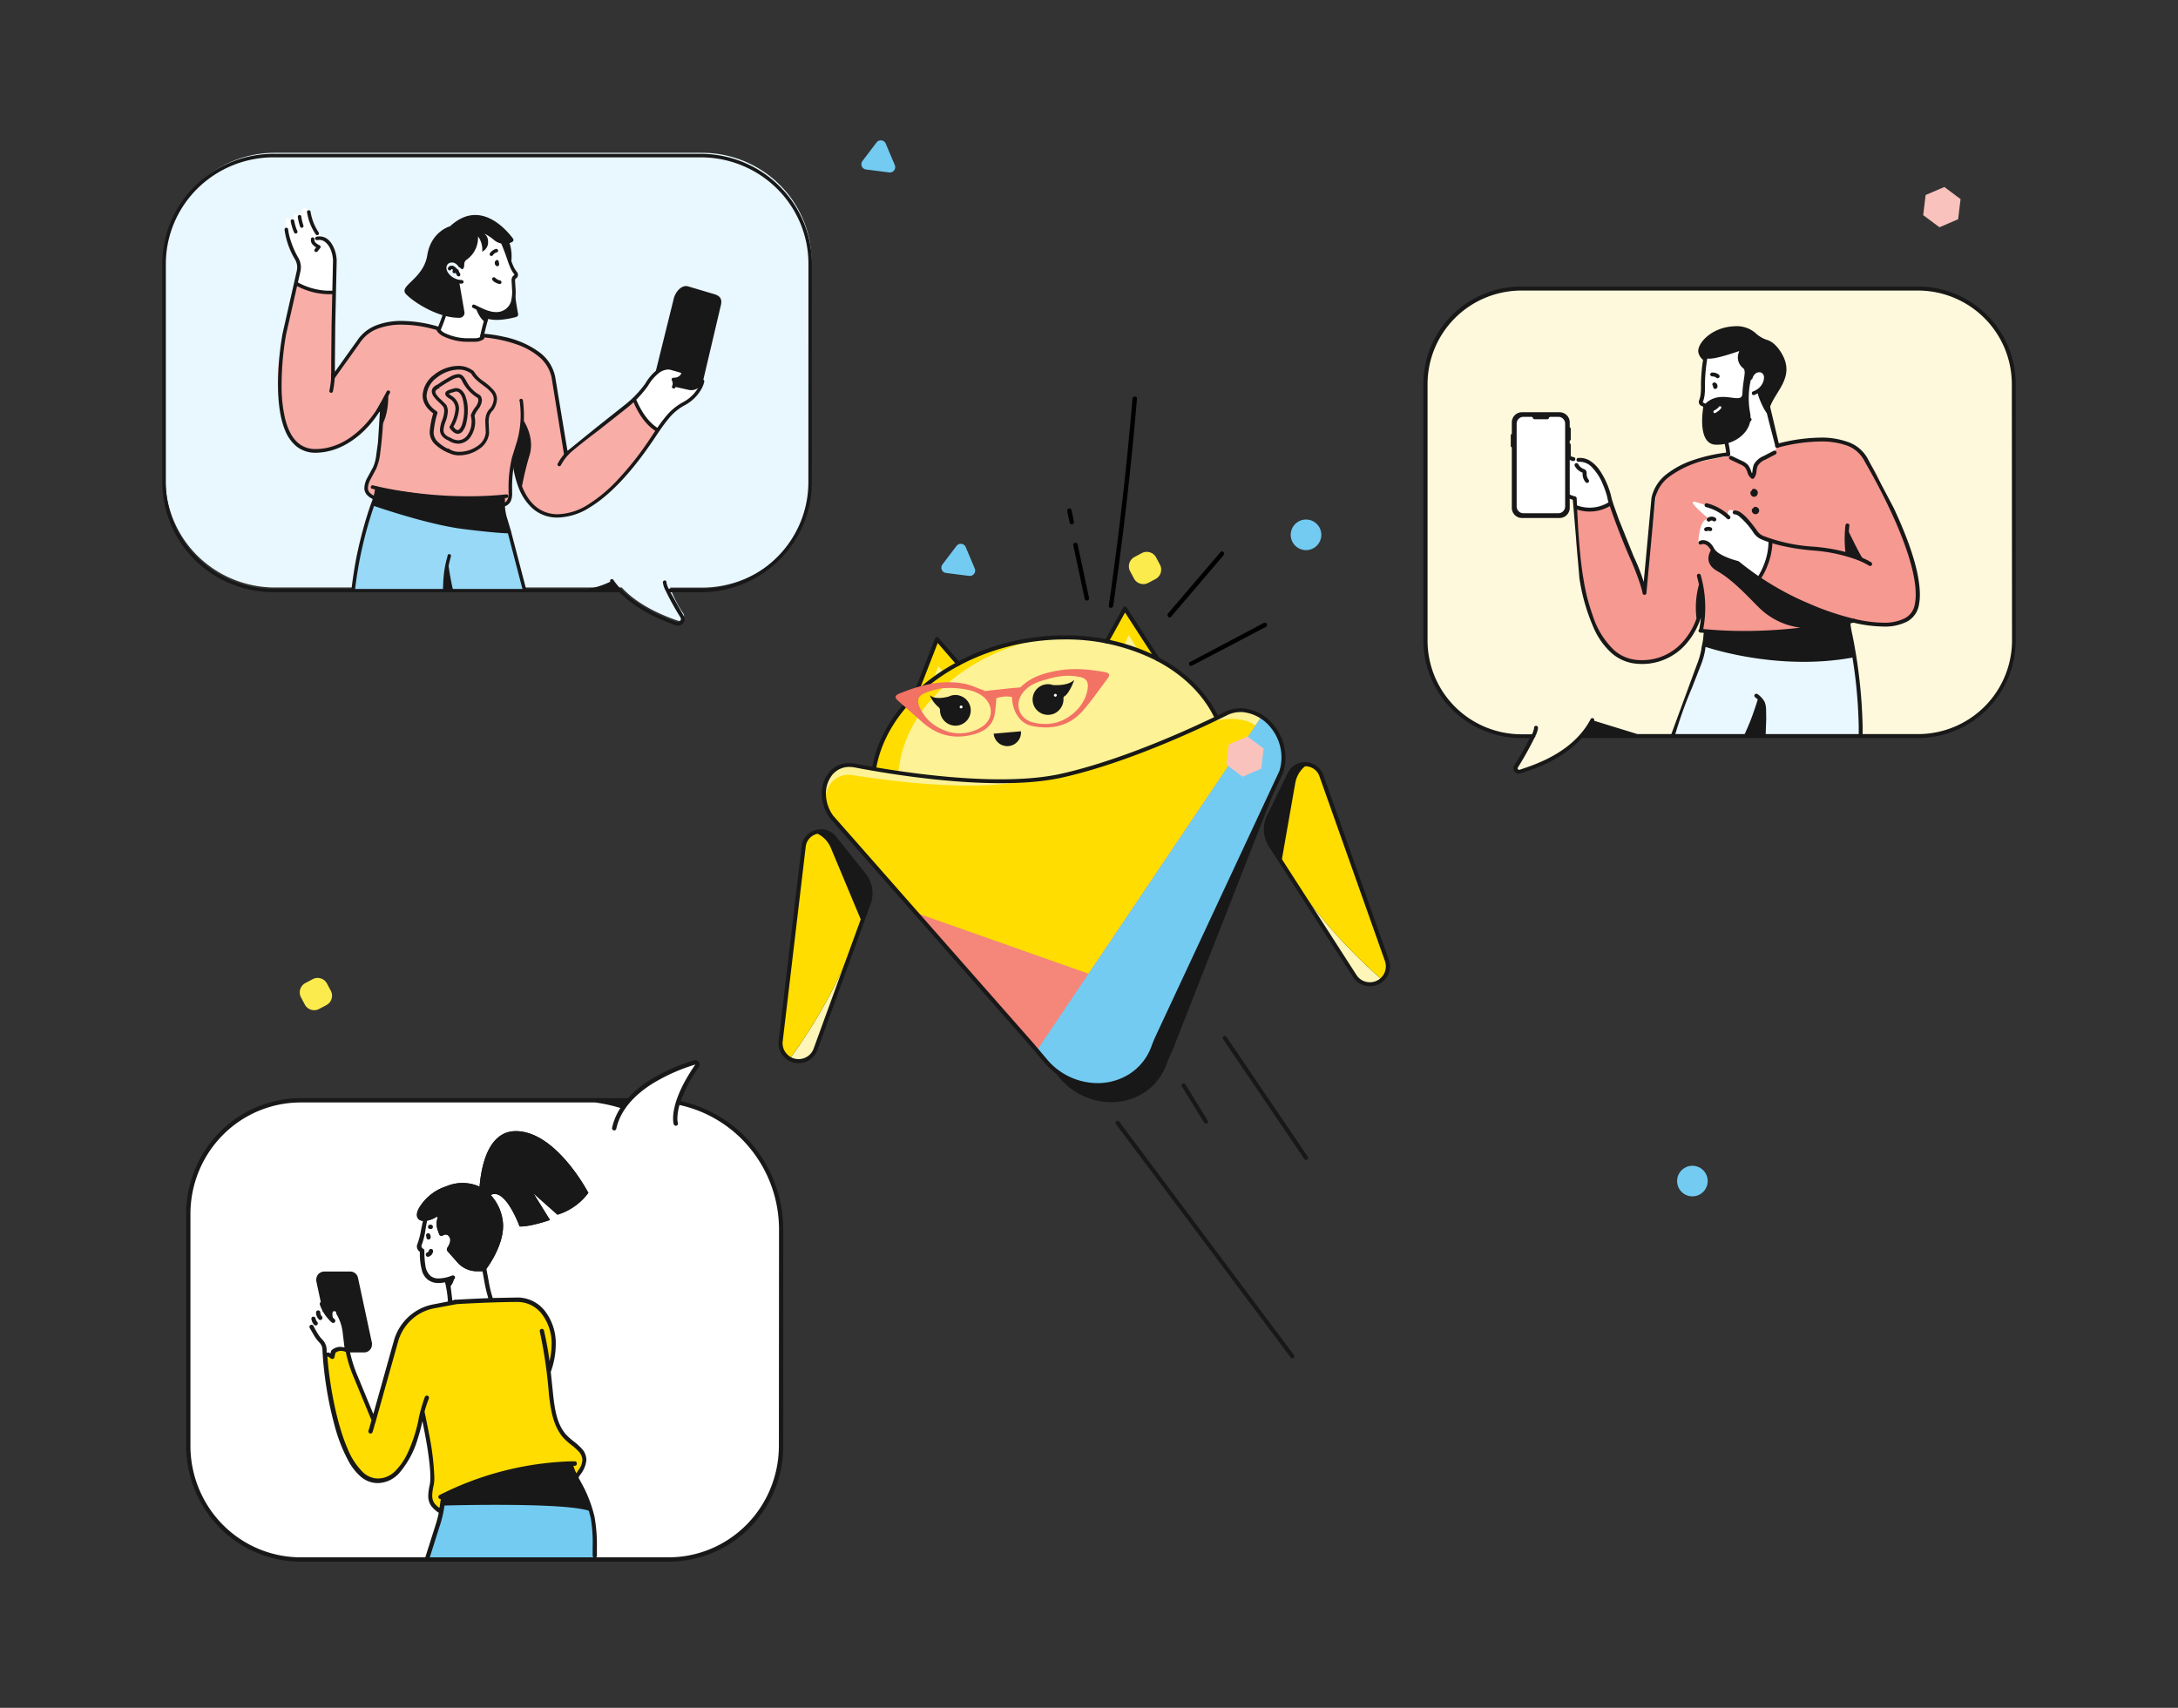 <svg xmlns="http://www.w3.org/2000/svg" xmlns:xlink="http://www.w3.org/1999/xlink" width="255" height="200" fill="none" xmlns:v="https://vecta.io/nano"><rect width="100%" height="100%" fill="#333333" stroke="none"/><style><![CDATA[.B{fill:#fff}.C{fill:#181818}.D{fill:#fd0}.E{fill:#73cbf2}.F{fill:#fdf295}]]></style><g clip-path="url(#A)"><path d="M224.506 33.718h-46.44a11.25 11.25 0 0 0-4.296.852 11.23 11.23 0 0 0-3.643 2.428 11.2 11.2 0 0 0-2.433 3.633c-.564 1.358-.853 2.814-.853 4.285v30.029c0 1.47.289 2.926.853 4.285a11.2 11.2 0 0 0 2.433 3.633 11.23 11.23 0 0 0 3.643 2.428 11.25 11.25 0 0 0 4.296.852h1.315a15.64 15.64 0 0 1-1.885 3.59.4.4 0 0 0 .012.465.4.4 0 0 0 .444.14c1.734-.551 5.116-1.861 7.228-4.195h39.33c1.475 0 2.935-.29 4.297-.852s2.6-1.388 3.642-2.428 1.869-2.274 2.433-3.633.854-2.814.853-4.285V44.915a11.16 11.16 0 0 0-.853-4.286 11.2 11.2 0 0 0-2.434-3.633 11.24 11.24 0 0 0-3.644-2.427c-1.363-.562-2.824-.852-4.298-.851z" fill="#fef9dc"/><path d="M217.848 86.196l-21.958-.155 3.683-10.296 17.098-1.233.538 2.307a28.94 28.94 0 0 1 .639 9.377z" fill="#e9f7fe"/><path d="M220.157 73.302l-3.103-.623-6.927 1.365a6.27 6.27 0 0 1-1.396.118l-9.624-.223.319-2.794-.693 1.765c-4.791 7.685-9.651 4.877-11.969.614l-1.889-7.407c-.521-1.875-.292-6.67-.292-6.67l3.965-.646 3.988 10.688 1.483-12.444c.888-1.335 2.23-2.304 3.778-2.73l13.717-2.775c1.761-.356 3.592-.07 5.159.807s2.766 2.286 3.379 3.97l3.564 8.54c1.086 2.602 2.017 6.647-1.027 8.117a4.25 4.25 0 0 1-2.432.328z" fill="#f69991"/><path d="M202.256 52.932v-1.47l-2.898-4.095c-.066-.046-.118-.109-.152-.181s-.047-.153-.04-.233l.493-5.173 2.314-.673c1.825-.528 5.275 1.966 4.75 3.786l.274 3.594 1.004 3.503a.76.76 0 0 1-.029.504c-.067.16-.188.292-.341.374l-1.615.869c-.153.084-.283.202-.38.346s-.158.309-.177.482l-.082.723c-.006.058-.03.113-.068.157s-.088.076-.145.091a.29.29 0 0 1-.171-.008c-.055-.02-.103-.056-.136-.103l-.562-1.001-1.615-.801a.76.76 0 0 1-.312-.285.75.75 0 0 1-.112-.407z" class="B"/><path d="M216.319 62s1.675 3.531 1.985 3.685l-1.419-.564c-.214-.073-.684 0-.684-.937" class="C"/><g class="B"><path d="M188.548 58.765c-1.698 1.438-4.157.55-4.157.55v-.91a4.28 4.28 0 0 1-.913-.296v-4.605l.429.259h.662a2.68 2.68 0 0 1 1.237.305c2.331 1.16 2.742 4.696 2.742 4.696zm11.025.396a3.97 3.97 0 0 1 1.541.428 3.96 3.96 0 0 1 1.247 1.001s-.457-1.474.99-.582 1.962 2.512 2.646 2.821a10 10 0 0 0 1.292.455s-.247 3.585-1.369 4.409l-2.483-1.847s-2.97-.701-3.44-2.152c0 0-.821-.523-1.159-.027 0 0 .032-2.894 1.2-2.935 0 0-2.838-2.33-1.488-1.938s1.023.369 1.023.369z"/></g><path d="M183.903 51.462v-1.288c0-.032-.013-.062-.035-.085s-.052-.036-.084-.038v-.61a1.19 1.19 0 0 0-.358-.827c-.224-.218-.525-.339-.837-.338h-4.395a1.19 1.19 0 0 0-.842.348c-.223.223-.349.525-.349.84v1.365c-.032 0-.064.013-.087.036s-.036.054-.036.087v1.297c0 .033.013.064.036.087s.055.036.087.036v7.098a1.19 1.19 0 0 0 .09.456c.059.145.147.276.257.387s.243.199.387.259.3.091.457.091h4.395c.317 0 .621-.126.845-.349a1.19 1.19 0 0 0 .35-.843v-5.988c.032-.001.062-.015.084-.038s.035-.053.035-.085v-1.297c0-.032-.013-.062-.035-.085s-.052-.036-.084-.038v-.346c.017-.001.033-.005.048-.011s.029-.017.04-.029.019-.027.024-.042.008-.032.007-.049z" class="C"/><path d="M182.447 48.814h-.913c-.037 0-.074.011-.105.031s-.057.049-.073.083l-.022.055c-.018.034-.044.062-.076.082a.21.21 0 0 1-.107.032h-1.483a.2.2 0 0 1-.106-.031c-.031-.02-.056-.049-.072-.083l-.023-.055c-.017-.034-.043-.062-.075-.082a.21.21 0 0 0-.107-.032h-.913c-.213 0-.417.084-.568.235a.8.8 0 0 0-.235.566v9.687a.8.8 0 0 0 .771.805h4.107a.8.8 0 0 0 .799-.796v-9.696c0-.105-.02-.209-.06-.306s-.098-.186-.173-.26-.162-.133-.259-.174-.202-.061-.307-.061z" class="B"/><g class="C"><path d="M200.7 45.311v-.055h-.055l.045.032v-.055h-.054l.223.046-.164-.155-.046.046.165.155.21-.091-.028-.059-.21.096h.228v-.155c.001-.03-.004-.059-.015-.087a.23.23 0 0 0-.121-.124c-.028-.011-.057-.017-.087-.017a.23.23 0 0 0-.163.064.23.23 0 0 0-.051.073c-.012.027-.018.057-.019.087v.15l.023.096.027.059c.016.034.04.063.069.086a.24.24 0 0 0 .1.046.23.23 0 0 0 .112-.01c.036-.013.068-.034.094-.062l.045-.045c.029-.032.048-.071.055-.114v-.1a.53.53 0 0 0-.041-.196.39.39 0 0 0-.118-.15.38.38 0 0 0-.174-.077c-.064-.011-.121.002-.17.037s-.084.086-.095.145.005.12.04.17a.23.23 0 0 0 .147.094l.028.073zm4.668.942a2.36 2.36 0 0 0 .912-.558c.257-.253.453-.562.571-.903.062-.182.095-.372.096-.564a1.6 1.6 0 0 0 0-.196 1.08 1.08 0 0 0-.407-.714 1 1 0 0 0-.602-.191 1.12 1.12 0 0 0-.552.141 1.44 1.44 0 0 0-.422.388c-.112.156-.193.334-.235.522-.008.03-.009.061-.005.091a.24.24 0 0 0 .031.086c.016.026.037.05.062.068s.053.032.083.039.061.009.092.004.06-.015.086-.031.05-.037.068-.062.032-.053.039-.083c.067-.256.231-.476.456-.614a.7.7 0 0 1 .329-.082.52.52 0 0 1 .329.1.63.63 0 0 1 .228.414c.004.044.004.088 0 .132a1.39 1.39 0 0 1-.073.419c-.096.273-.253.521-.46.724s-.456.357-.731.45c-.029.009-.056.023-.079.042s-.042.043-.055.07-.022.056-.024.086.002.06.012.088c.019.057.059.105.113.132a.23.23 0 0 0 .174.014l-.036-.014zm-4.103-2.362a1.2 1.2 0 0 0-.757-.264h-.059c-.06.005-.116.032-.156.077s-.061.104-.059.164.034.115.079.154.103.061.163.059h.032c.166.005.326.062.456.164a.23.23 0 0 0 .32-.037c.037-.047.054-.107.047-.167s-.037-.114-.084-.152h.018z"/><path d="M207.138 47.982c.488-2.052 3.194-3.726 1.424-6.652-.612-1.006-1.232-1.397-1.702-1.533a3.53 3.53 0 0 1-1.337-.805c-.349-.295-.754-.516-1.191-.65a3.37 3.37 0 0 0-1.351-.128c-2.51.114-4.216 1.897-4.152 2.971.06.379.262.72.566.955a19.64 19.64 0 0 0-.242 2.771v.541c0 .198-.01.395-.032.591-.021.279-.081.553-.178.815a.49.49 0 0 0-.046.209.51.51 0 0 0 .095.297c.062.087.151.151.252.185h.027a.25.25 0 0 1 .089.058c.025.025.045.055.057.088-.164 1.015-.502 4.313 1.451 4.382s3.71-1.115 4.039-2.694l.096-.096c.021-.021.038-.046.049-.073s.018-.057.018-.086-.006-.059-.018-.086-.028-.052-.049-.073-.035-.03-.055-.041c.006-.187-.007-.375-.041-.56-.406-2.056.032-4.095.337-4.55s1.173-.673 1.369.105-.616 1.688-.807 1.906.862 2.589 1.168 2.612.114-.191.164-.46zm-6.516.296a.16.16 0 0 1 .068-.205c.227-.107.428-.263.589-.455.014-.014.03-.025.048-.033s.038-.012.057-.012.039.004.057.012.034.019.048.033c.028.029.043.067.043.107s-.015.078-.043.107c-.189.228-.423.414-.689.546-.037.01-.076.005-.109-.014s-.058-.05-.069-.086zm-1.218-1.128l-.032-.046v-.027c.115-.304.187-.623.214-.946a5.98 5.98 0 0 0 .032-.642v-.032-.528a19.97 19.97 0 0 1 .269-2.939c.375.068 1.324-.045 3.701-.869l.041.041a1.59 1.59 0 0 0-.12 1.057c.084.355.287.672.576.895.416.359 0 1.124-.086 3.003-.078 1.365-2.501-.632-4.344 1.169-.065-.057-.141-.101-.224-.127l-.027-.009z"/><path d="M201.612 50.926a8.83 8.83 0 0 1 .507 2.275c0 .06.024.118.067.161s.1.067.161.067a.23.23 0 0 0 .161-.067c.043-.043.067-.101.067-.161a9.23 9.23 0 0 0-.538-2.439c-.01-.03-.025-.058-.045-.081a.24.24 0 0 0-.074-.057.23.23 0 0 0-.182-.008c-.029.011-.056.029-.078.051s-.04.048-.052.077a.22.22 0 0 0-.016.092.23.23 0 0 0 .022.09zm4.792-4.86c.246 1.82.976 4.277 1.455 6.201a.25.25 0 0 0 .107.145.24.24 0 0 0 .087.031c.03.005.061.003.091-.005s.059-.021.083-.039.046-.041.062-.068a.24.24 0 0 0 .031-.086c.004-.03.003-.062-.005-.091l-1.455-6.151c-.008-.06-.04-.115-.088-.152a.23.23 0 0 0-.17-.046c-.06.008-.115.039-.153.087a.23.23 0 0 0-.045.17v.005z"/><path d="M202.324 52.977a19.23 19.23 0 0 0-4.107.91 10.43 10.43 0 0 0-3.034 1.597c-.928.684-1.576 1.68-1.825 2.803l-1.027 11.106h.223l.229-.045a22.22 22.22 0 0 0-1.497-4.154l-1.752-4.354-.616-1.729-.183-.573-.073-.282c-.064-.309-.149-.613-.255-.91a9.23 9.23 0 0 0-1.164-2.339 4.02 4.02 0 0 0-.972-.969c-.372-.265-.816-.409-1.273-.414h-.219c-.06.007-.115.037-.152.084s-.055.107-.049.166c.003.03.012.059.026.086a.21.21 0 0 0 .057.069.24.24 0 0 0 .079.042c.029.009.059.012.089.008h.169a1.98 1.98 0 0 1 1.323.573 6.27 6.27 0 0 1 1.369 2.134c.14.328.262.664.365 1.005.058.176.105.355.142.537a3.25 3.25 0 0 0 .086.35c.329 1.078 1.492 4.277 2.569 6.706a30.91 30.91 0 0 1 1.191 3.067l.219.751c0 .082.037.146.046.187v.055c.002.03.009.059.022.086s.031.051.053.071.048.036.076.046.059.014.089.013.059-.009.086-.022.051-.031.072-.053a.21.21 0 0 0 .045-.076.22.22 0 0 0 .013-.088l1.032-11.106h-.229l.224.041a4.3 4.3 0 0 1 1.656-2.534 11.75 11.75 0 0 1 4.39-1.965l1.789-.359.529-.073h.187a.23.23 0 0 0 .086-.024.22.22 0 0 0 .07-.055c.02-.023.035-.049.044-.078s.013-.059.01-.088a.24.24 0 0 0-.024-.086.25.25 0 0 0-.055-.07c-.022-.02-.05-.034-.078-.043s-.059-.013-.089-.01l.018.009zm19.403 6.53l-3.03-5.747c-.498-.941-1.337-1.657-2.346-2.002a9.15 9.15 0 0 0-3.217-.51c-1.735.032-3.46.281-5.133.742a.23.23 0 0 0-.134.113c-.028.054-.034.116-.017.174.008.029.022.055.041.078a.22.22 0 0 0 .069.056.21.21 0 0 0 .085.025c.03.002.06-.001.088-.01l.105-.027a19.84 19.84 0 0 1 4.882-.696c1.037-.032 2.071.123 3.053.455a3.76 3.76 0 0 1 2.113 1.82l.255.455a71.14 71.14 0 0 1 3.313 6.502c1.296 2.939 2.442 6.252 2.437 8.681.004.403-.035.806-.114 1.201a2.24 2.24 0 0 1-.404.936c-.205.277-.471.503-.778.661-.781.374-1.644.549-2.51.51a15.38 15.38 0 0 1-3.308-.432c-.027-.025-.06-.043-.096-.051s-.074-.008-.109.001c-1.744-.428-3.448-1.005-5.093-1.725a33.52 33.52 0 0 1-8.286-4.968l-.101-.05-.1-.027a8.73 8.73 0 0 1-1.424-.496 4.58 4.58 0 0 1-.817-.455c-.209-.141-.38-.332-.497-.555-.087-.164-.194-.317-.319-.455a1.31 1.31 0 0 0-.41-.321 1.3 1.3 0 0 0-.503-.134 1.06 1.06 0 0 0-.397.077.23.23 0 0 0-.082.045c-.024.02-.043.045-.057.073s-.021.059-.023.09.004.063.016.092.028.056.05.078a.23.23 0 0 0 .078.051.22.22 0 0 0 .092.016c.032-.001.062-.008.09-.022a.68.68 0 0 1 .233-.046.84.84 0 0 1 .593.314 2.13 2.13 0 0 1 .187.232l.046.077c0 .036.041.068.064.105-.274.455-.735 1.615.762 2.452 1.916 1.078 3.961 3.394 4.796 4.19a8.37 8.37 0 0 0 4.919 2.425c-2.178.256-4.369.385-6.562.387-1.533 0-3.149-.068-4.81-.227a13.78 13.78 0 0 0-.296-6.306c-.017-.058-.056-.107-.109-.137a.23.23 0 0 0-.174-.022c-.029.008-.056.021-.08.04s-.044.042-.058.068a.21.21 0 0 0-.026.085c-.002.03 0 .06.009.089l.232.965a10.26 10.26 0 0 0-.287 3.977 8.08 8.08 0 0 1-1.597 2.73c-.593.68-1.326 1.224-2.149 1.596a6.31 6.31 0 0 1-2.62.561c-.232 0-.456 0-.711-.036-.984-.104-1.907-.522-2.633-1.192-1.129-1.115-1.967-2.488-2.442-3.999a26.17 26.17 0 0 1-1.113-4.445c-.288-1.684-.479-4.009-.602-5.915l-.128-2.398-.037-.974a.24.24 0 0 0-.052-.135.23.23 0 0 0-.121-.079c-.247-.062-.486-.147-.716-.255a.24.24 0 0 0-.176-.004c-.057.021-.104.063-.13.118a.22.22 0 0 0-.005.174c.022.057.064.102.119.127a4.55 4.55 0 0 0 .63.232l.771 9.177c.309 2.101.911 4.148 1.788 6.083.462.989 1.109 1.88 1.908 2.625a5.05 5.05 0 0 0 2.893 1.301 7.16 7.16 0 0 0 .757.041 6.81 6.81 0 0 0 2.806-.603 6.79 6.79 0 0 0 2.305-1.704 8.56 8.56 0 0 0 1.766-3.13 13.36 13.36 0 0 1-.192 1.365.24.24 0 0 0-.082.15c-.003.03 0 .06.009.089s.022.056.042.079a.22.22 0 0 0 .069.057c.026.014.056.023.086.026h.082l.319.027-.073.728c-.036.387-.164.787-.214 1.233-.111.59-.279 1.167-.502 1.724l-3.03 8.244a.23.23 0 0 0 .164.278c.059.014.122.004.174-.028a.23.23 0 0 0 .104-.141 48 48 0 0 1 1.999-5.596l1.018-2.602c.238-.587.413-1.197.524-1.82 0-.123.037-.25.06-.373 1.099.359 8.889 2.771 17.189 1.247a56.46 56.46 0 0 1 .735 8.126v1.001c-.002.03.003.06.014.088s.026.054.046.076.045.04.072.052.057.02.087.021a.22.22 0 0 0 .088-.014c.028-.011.054-.026.076-.046s.04-.045.052-.072.02-.056.021-.086v-1.019a60.71 60.71 0 0 0-1.173-10.66 15.7 15.7 0 0 1-.237-1.274c0-.082 0-.141-.023-.196l.361-.086a15.71 15.71 0 0 0 3.504.455 5.71 5.71 0 0 0 2.738-.564 2.73 2.73 0 0 0 .923-.793c.244-.33.411-.711.487-1.114a6.16 6.16 0 0 0 .123-1.292c-.013-2.926-1.538-6.866-3.052-10.101zm-2.579 6.383c-.027 0-2.144-1.483-6.776-1.87a19.56 19.56 0 0 1-5.932-1.265 1.6 1.6 0 0 1-.707-.578 14.61 14.61 0 0 0-1.146-1.456 5.1 5.1 0 0 0-.711-.646c-.212-.172-.472-.275-.744-.296h-.055a.23.23 0 0 0-.086.024.22.22 0 0 0-.07.055c-.02.023-.034.049-.044.078a.24.24 0 0 0-.01.088c.007.059.036.114.082.153a.24.24 0 0 0 .165.056.97.97 0 0 1 .479.214 9.05 9.05 0 0 1 1.743 1.988 2.11 2.11 0 0 0 .912.737c.881.378 2.82 1.028 6.056 1.301a18.87 18.87 0 0 1 4.992 1.042 10.74 10.74 0 0 1 1.186.528l.288.164.068.041a.23.23 0 0 0 .308-.063c.033-.048.047-.107.038-.164a.23.23 0 0 0-.086-.145l.05.014zm-16.623-5.464a5.97 5.97 0 0 0-2.665-1.483c-.029-.008-.059-.009-.089-.005s-.058.014-.084.029-.049.035-.067.059a.22.22 0 0 0-.038.08.23.23 0 0 0 .164.278 5.51 5.51 0 0 1 2.464 1.365c.021.021.046.038.073.05a.23.23 0 0 0 .087.017c.029 0 .059-.006.086-.017a.21.21 0 0 0 .073-.05.22.22 0 0 0 .052-.072c.011-.027.018-.057.018-.087s-.007-.059-.018-.087a.22.22 0 0 0-.052-.072l-.004-.005zm-1.67.227a.74.74 0 0 0-.457-.15.75.75 0 0 0-.524.205c-.035.044-.052.1-.049.156s.027.109.067.149a.23.23 0 0 0 .148.069c.057.004.113-.012.158-.046.026-.026.058-.046.092-.059s.071-.02.108-.018c.063-.003.124.017.174.055s.11.053.17.046.116-.039.154-.087.053-.108.045-.168a.23.23 0 0 0-.086-.151zm-.53 1.115a.87.87 0 0 0-.319-.064.8.8 0 0 0-.351.077c-.028.012-.052.03-.072.052s-.036.047-.047.075-.014.058-.013.087.009.059.022.086.031.052.053.072.049.036.077.046.059.015.089.013a.23.23 0 0 0 .087-.022c.049-.02.102-.031.155-.032a.35.35 0 0 1 .141.027c.028.012.058.018.089.019a.22.22 0 0 0 .163-.067c.022-.022.038-.047.05-.075.021-.056.02-.117-.003-.172a.23.23 0 0 0-.121-.123z"/><path d="M207.061 63.415a7.74 7.74 0 0 1-.653 2.985 9.07 9.07 0 0 1-.456.91l-.151.241-.036.055.068.055-.064-.064.069.055-.064-.064.146.141-.123-.159h-.023l.146.141-.123-.159.137.173-.105-.196h-.032l.137.173-.105-.196.105.2v-.223c-.035-.007-.071-.007-.105 0l.105.2.132-.182a.21.21 0 0 0-.132-.041v.223l.132-.182-.132.182.223-.045c-.012-.055-.045-.104-.091-.136l-.132.182.223-.045-.219.045h.237v-.045l-.219.045h.219a.23.23 0 0 0-.228-.227c-.06 0-.118.024-.161.067s-.067.1-.067.161a.21.21 0 0 0 0 .087.25.25 0 0 0 .087.103.24.24 0 0 0 .128.042c.046.002.086-.012.123-.036l.045-.036.051-.064c.309-.468.566-.969.766-1.492a8.07 8.07 0 0 0 .603-2.953.23.23 0 0 0-.229-.227c-.06 0-.118.024-.161.067s-.067.1-.067.161l-.004.082zm-18.636-4.65a4.22 4.22 0 0 1-2.318.687 4.12 4.12 0 0 1-1.447-.259c-.028-.011-.057-.016-.087-.015s-.06.008-.087.02-.051.03-.072.052-.036.048-.046.076a.22.22 0 0 0-.015.088.22.22 0 0 0 .019.087.24.24 0 0 0 .052.073c.022.021.048.037.076.047a4.6 4.6 0 0 0 1.607.287 4.65 4.65 0 0 0 2.569-.764c.05-.033.085-.085.096-.144a.23.23 0 0 0-.032-.17c-.017-.025-.038-.047-.062-.064s-.053-.029-.082-.035-.06-.006-.089 0-.058.018-.082.035zm19.238-5.974l-1.182.614c-.473.19-.869.531-1.127.969a2.79 2.79 0 0 0-.173.764c-.01.197-.073.387-.183.551l.178.141.132-.182a.97.97 0 0 1-.283-.455 2.35 2.35 0 0 0-.337-.705 1.98 1.98 0 0 0-.758-.523l-1.172-.56a.24.24 0 0 0-.087-.023c-.03-.002-.06.002-.088.012a.23.23 0 0 0-.077.045c-.022.02-.041.044-.054.071-.026.054-.029.117-.009.174a.23.23 0 0 0 .114.131l1.177.56c.226.086.431.221.598.396.115.179.205.373.265.578a1.36 1.36 0 0 0 .456.682.23.23 0 0 0 .167.041c.058-.008.111-.04.148-.086a1.53 1.53 0 0 0 .278-.764 2.34 2.34 0 0 1 .137-.646c.215-.342.535-.605.913-.751l1.181-.614c.054-.027.095-.075.114-.132s.014-.119-.013-.173-.077-.095-.135-.113-.121-.014-.175.013l-.005-.014zm8.401 8.731c-.06.529-.091 1.06-.092 1.593.001.609.042 1.217.124 1.82.007.06.039.115.087.152a.23.23 0 0 0 .369-.211 13.67 13.67 0 0 1-.119-1.774 12.35 12.35 0 0 1 .092-1.538.23.23 0 0 0-.201-.255c-.061-.007-.122.01-.17.047s-.078.092-.086.153l-.004.014zm-31.7-6.975c.192.372.518.658.912.801l.05.027.037-.041-.046.032.037-.041-.046.032.037-.027h-.046l.037-.027h-.046v.168a1.49 1.49 0 0 0 .351.997c.019.023.043.042.07.056s.055.022.085.025.06 0 .089-.009a.23.23 0 0 0 .078-.042c.023-.019.042-.043.056-.069a.21.21 0 0 0 .025-.085.22.22 0 0 0-.009-.088.23.23 0 0 0-.042-.078c-.148-.183-.228-.411-.229-.646v-.155a.47.47 0 0 0-.077-.273.51.51 0 0 0-.228-.168 1.24 1.24 0 0 1-.671-.564.23.23 0 0 0-.297-.123c-.028.012-.053.028-.075.05s-.038.047-.049.075-.018.058-.017.088a.22.22 0 0 0 .018.088h-.004zm-.092-.992l-.515-.177c-.028-.011-.058-.016-.089-.015a.21.21 0 0 0-.086.021c-.027.013-.052.031-.072.053s-.036.049-.045.077c-.019.057-.015.12.011.174s.073.096.13.117l.516.182a.24.24 0 0 0 .093.012c.031-.002.062-.011.09-.025s.053-.034.074-.057.036-.051.046-.081.014-.061.012-.093-.011-.062-.025-.09-.034-.053-.058-.074-.052-.036-.082-.046m21.05 4.172v-.055.055-.055.041h.023-.027.022.023v.227-.227.027h.023-.023v.027h.023-.037.051-.055.05c.007-.03.007-.061.002-.091a.24.24 0 0 0-.033-.085c-.016-.026-.038-.048-.063-.066s-.054-.03-.084-.037-.061-.007-.091-.002a.24.24 0 0 0-.151.096.23.23 0 0 0-.036.083v.086c-.001.111.039.219.112.303a.45.45 0 0 0 .285.152h.032c.117-.006.227-.056.308-.141s.125-.197.125-.314v-.082a.46.46 0 0 0-.433-.401h-.092c-.06.013-.113.05-.146.102s-.045.115-.032.175.051.113.103.146.115.045.176.031h-.055zm.205 2.052v-.055.055-.055.041h-.027.023v.227-.227.027h.023-.023v.027h.023-.041.054-.054.054a.23.23 0 0 0-.031-.175c-.033-.052-.086-.089-.147-.102s-.123-.002-.176.031-.089.086-.102.146v.087a.43.43 0 0 0 .114.291c.036.042.08.076.129.101s.103.04.159.044h.027a.46.46 0 0 0 .306-.127.45.45 0 0 0 .127-.305v-.027c-.004-.055-.019-.109-.044-.158a.41.41 0 0 0-.102-.129.43.43 0 0 0-.292-.114h-.086c-.061.013-.114.05-.147.102a.23.23 0 0 0-.031.175c.013.06.05.113.102.146s.116.044.176.031l-.014-.059zm1.246 23.391a2.55 2.55 0 0 0-.169-.946 2.64 2.64 0 0 0-.83-.91c-.024-.019-.05-.033-.079-.041a.23.23 0 0 0-.089-.008c-.03.003-.059.012-.085.026s-.05.034-.069.057-.033.05-.041.079-.012.059-.008.089a.23.23 0 0 0 .026.085.25.25 0 0 0 .057.068l.311.259c-.11.4-.375 1.183-.639 1.92-.361 1.019-.99 2.357-.99 2.357l2.167.023c.039.039.091.064.146.068s.119-.016.164-.055a.23.23 0 0 0 .078-.154l.068-1.915-.018-1.001z"/><path d="M224.542 33.554h-46.434c-3.039 0-5.952 1.203-8.101 3.345s-3.356 5.046-3.357 8.076v30.029a11.41 11.41 0 0 0 3.357 8.077 11.48 11.48 0 0 0 8.101 3.348h1.008c-.333.669-.89 1.688-1.825 3.221a.61.61 0 0 0-.092.328.63.63 0 0 0 .626.628.61.61 0 0 0 .196-.032c1.56-.505 4.864-1.565 7.191-4.145h39.33a11.48 11.48 0 0 0 8.101-3.348c2.148-2.142 3.356-5.047 3.357-8.077V44.974c-.001-3.029-1.209-5.934-3.358-8.076s-5.062-3.345-8.1-3.345zm11.025 41.445a10.96 10.96 0 0 1-3.224 7.755c-2.063 2.057-4.861 3.213-7.778 3.214H191.71l-5.069-1.561c.023-.055.023-.117 0-.172s-.066-.099-.121-.122-.117-.023-.173-.001-.099.066-.122.121c-2.03 3.854-6.411 5.291-8.318 5.915h-.055c-.022 0-.044-.004-.064-.013s-.039-.021-.055-.037a.2.2 0 0 1-.05-.123l.028-.091a38.81 38.81 0 0 0 1.957-3.503c.03-.02.055-.047.072-.079s.027-.067.029-.103v-.027a2.69 2.69 0 0 0 .301-.91.31.31 0 0 0-.037-.155.21.21 0 0 0-.058-.067c-.024-.018-.051-.032-.08-.039s-.059-.009-.088-.005-.058.014-.084.03c-.04.023-.073.059-.092.101s-.026.09-.018.136a2.58 2.58 0 0 1-.251.728h-1.223c-2.917-.001-5.715-1.157-7.778-3.214s-3.222-4.847-3.223-7.755V44.992c0-1.44.284-2.867.837-4.197s1.364-2.54 2.385-3.558 2.235-1.826 3.57-2.377a11.02 11.02 0 0 1 4.209-.833h46.403c1.445-.001 2.875.283 4.21.833a11 11 0 0 1 3.569 2.377c1.022 1.018 1.832 2.227 2.385 3.558s.838 2.757.838 4.197l.023 30.006z"/></g></g><g clip-path="url(#B)"><path d="M82.192 17.894H32.179c-3.397.001-6.655 1.337-9.058 3.714s-3.754 5.601-3.758 8.964v25.537c0 3.366 1.351 6.593 3.755 8.973s5.665 3.717 9.065 3.717h40.611c1.884 2.063 4.78 3.28 6.56 3.886a.57.57 0 0 0 .337 0c.11-.034.207-.1.278-.189a.56.56 0 0 0 .12-.312c.007-.114-.021-.227-.08-.324a14.77 14.77 0 0 1-1.567-3.049h3.751c3.4 0 6.661-1.337 9.065-3.717s3.755-5.608 3.755-8.973V30.572c-.003-3.363-1.355-6.588-3.759-8.965s-5.663-3.712-9.061-3.712z" fill="#e9f7fe"/><path d="M52.642 39.537l-1.359-.899L55.06 27.87l2.113-.8c1.575-.557 2.792 4.245 2.792 4.245s.746 1.184.375 1.085l-.333 2.566c-.154 1.188-1.434 2.121-2.572 1.716l-.267-.058-.775 2.888c-1.216.401-2.53.409-3.751.025z" class="B"/><path d="M61.407 69.08H41.356a19.21 19.21 0 0 1 .834-5.701l1.409-4.196 15.358.78 2.451 9.117z" fill="#97d9f7"/><g class="C"><path d="M55.968 27.684a2.62 2.62 0 0 1 .488 1.79c.233-.115.424-.298.546-.525s.171-.486.137-.741a1.07 1.07 0 0 0-.129-.486 1.09 1.09 0 0 0-.338-.376c.418.196.807.449 1.154.751a1.9 1.9 0 0 0 1.13.454l.183.474.696 1.782c.124-.783.064-1.583-.175-2.339a1.4 1.4 0 0 0 .346-.161.26.26 0 0 0 .107-.171c.005-.034.004-.069-.005-.103s-.023-.065-.044-.093c-.692-.916-3.805-4.74-7.36-1.448 0 0-2.23.594-2.68 3.399s-3.384 3.573-2.501 4.538c.8.883 3.776 2.851 6.31 2.785.084-.004.166-.026.24-.065a.58.58 0 0 0 .191-.159.57.57 0 0 0 .107-.47l-.613-3.548s-1.559-.342-1.667-1.262.35-1.65 1.33-.87a4.38 4.38 0 0 0 .633.672c.146.082.313-.186.3-.524a.65.65 0 0 1 .254-.557c.443-.307.799-.72 1.037-1.2a3.14 3.14 0 0 0 .322-1.547zm4.685 9.039a34.47 34.47 0 0 1-.525-4.026v2.063a2.9 2.9 0 0 1-.383 1.262c-.396.788-1.834.846-2.321.66-.154-.062-.596-.173-.596-.173l-1.113-.437s.417 1.304 1.13 1.65l.121-.446c1.038.413 2.742.037 3.443-.149.044-.009.085-.027.122-.053s.067-.058.09-.096a.32.32 0 0 0 .034-.255z"/></g><path d="M75.848 49.343l-.542-.598-.988-1.836-7.831 6.11-1.38-6.77c.254-3.428-2.042-5.941-5.468-6.518l-3.184-.433-.046.223c-1.992.644-4.059.169-5.11-.883l-.175-.235-2.171-.458v.041c-3.384-.573-6.11.569-6.964 1.832l-2.997 4.369v-9.955h-.125c-1.451.016-2.883-.326-4.168-.994l-1.667 6.89c-.892 3.684-.796 8.783 1.688 11.659a2.62 2.62 0 0 0 .827.623c.315.151.657.238 1.007.256 1.595.098 3.184-.274 4.567-1.068a8.05 8.05 0 0 0 3.202-3.396l.463-.904-.313 4.476-.446 2.644c-1.146 2.653-2.23 3.907.683 3.907l13.337.635c1.171.091 1.792 1.778 2.026-5.747l1.205 4.682c.504 1.238 4.205 5.718 11.132-1.531l3.872-5.021c.642-.718.867-1.155.609-1.296a3.88 3.88 0 0 1-1.042-.705z" fill="#f8ada7"/><g class="C"><path d="M45.453 46.332s.096 2.195-.834 3.631l.087-1.415.046-.689.042-.561m-1.2 11.885s6.343 2.232 10.649 2.772 5.418.503 5.418.503l-.721-2.475-.058-1.308s.463-.512-.954-.437l-.758.029a54.58 54.58 0 0 1-8.681-.516l-4.076-.569c-.167.135-.288.316-.35.52l-.467 1.481zm17.717-9.902s1.334 1.922.688 4.039-.959 4.068-.959 4.018-.867-3.387-.867-3.387l.417-1.238c.267-.788.721-3.433.721-3.433zm-8.273 19.798h-.888l-.033-1.126.363-1.939s.2 1.535.559 3.065z"/></g><g class="B"><path d="M75.307 48.745l-1.25-1.836 2.405-2.578a1.95 1.95 0 0 1 .561-.804 1.98 1.98 0 0 1 .885-.434 4.24 4.24 0 0 1 1.796.359l2.134 2.158c.417.293-2.826 2.281-3.197 2.64l-1.313 1.791c-.45.912-1.43-.446-2.021-1.295zM33.504 26.983s-.292-1.815.296-1.386.533.743.533.743-.112-1.621.388-1.287.479.681.479.681-.038-2.063.834-1.168c0 0 .925 2.71 1.479 2.966a3.32 3.32 0 0 1 1.254 1.232 3.27 3.27 0 0 1 .442 1.693l-.204 3.771s-3.184-.128-4.28-.994c0 0 .696-1.584.263-2.715s-1.363-2.071-1.484-3.535z"/></g><g class="C"><path d="M82.033 18.014H32.02c-3.454.002-6.766 1.362-9.207 3.78A12.83 12.83 0 0 0 19 30.91v25.537c0 1.694.336 3.372.991 4.937a12.89 12.89 0 0 0 2.824 4.186 13.04 13.04 0 0 0 4.227 2.798 13.15 13.15 0 0 0 4.987.983h40.452.029c2.034 2.063 4.901 3.3 6.614 3.882a.84.84 0 0 0 .258.045.78.78 0 0 0 .391-.106.77.77 0 0 0 .283-.287.76.76 0 0 0-.015-.774l-1.55-2.752h3.543a13.1 13.1 0 0 0 9.211-3.779c2.443-2.418 3.816-5.698 3.817-9.118V30.91a12.83 12.83 0 0 0-3.816-9.119c-2.443-2.419-5.757-3.777-9.213-3.777zm12.612 38.433a12.37 12.37 0 0 1-.957 4.78 12.47 12.47 0 0 1-2.733 4.053 12.62 12.62 0 0 1-4.093 2.708 12.72 12.72 0 0 1-4.829.95h-3.751a2.77 2.77 0 0 1-.254-.722c.008-.041.003-.084-.014-.122a.21.21 0 0 0-.082-.093c-.048-.027-.105-.035-.159-.021s-.1.048-.129.095a.27.27 0 0 0-.033.14 2.82 2.82 0 0 0 .329.974c.519 1.071 1.097 2.114 1.73 3.123a.36.36 0 0 1 .054.186.41.41 0 0 1-.104.252c-.032.033-.071.06-.114.078s-.089.028-.136.029a.41.41 0 0 1-.121 0c-1.996-.685-5.581-2.248-7.439-4.951a.21.21 0 0 0-.135-.085c-.055-.01-.111.001-.157.032s-.072.073-.083.122-.004.102.02.146a9.34 9.34 0 0 1-2.672.85H32.029c-3.344-.001-6.552-1.317-8.917-3.658s-3.694-5.516-3.695-8.826V30.91c.001-3.311 1.33-6.485 3.695-8.826s5.572-3.656 8.917-3.658h50.013a12.72 12.72 0 0 1 4.827.949 12.62 12.62 0 0 1 4.092 2.706 12.47 12.47 0 0 1 2.734 4.051 12.37 12.37 0 0 1 .959 4.778l-.008 25.537zM58.123 30.461a.37.37 0 0 0-.196.293v.05a.47.47 0 0 0 .067.235l.079.078.058.033c.031.016.065.025.1.025s.069-.008.1-.025.056-.039.075-.067a.2.2 0 0 0 .033-.094v-.062-.091l-.05-.148c-.018-.055-.058-.1-.11-.126s-.112-.03-.168-.012-.101.057-.127.109-.031.111-.013.166l.05.144.2-.066-.208-.025v.066l.208.025.1-.181-.058-.033-.104.181.183-.103V30.8h-.038v.029l.021-.025h-.038v.029c.024-.013.045-.03.062-.05s.03-.045.038-.07.01-.053.007-.079a.2.2 0 0 0-.024-.076c-.012-.024-.029-.045-.05-.063s-.045-.031-.071-.039a.2.2 0 0 0-.081-.008c-.028.003-.053.011-.078.023l.029-.008zm-4.047 2.327a1.99 1.99 0 0 1-.873-.207 1.97 1.97 0 0 1-.69-.568c-.121-.153-.204-.333-.242-.524a.71.71 0 0 1 0-.132c-.003-.082.011-.164.042-.241a.59.59 0 0 1 .137-.203.6.6 0 0 1 .454-.166c.046-.005.092-.005.138 0 .27.067.503.236.65.47.013.027.031.051.054.07s.049.033.078.041a.21.21 0 0 0 .171-.025c.025-.016.046-.037.062-.062s.026-.053.031-.082.002-.059-.007-.087a.21.21 0 0 0-.043-.077 1.44 1.44 0 0 0-.393-.412 1.45 1.45 0 0 0-.524-.228.98.98 0 0 0-.221 0c-.138-.006-.276.016-.406.065s-.247.124-.345.22a.99.99 0 0 0-.228.338c-.051.127-.076.263-.072.4a1.1 1.1 0 0 0 0 .202 1.64 1.64 0 0 0 .321.697 2.38 2.38 0 0 0 .836.692 2.41 2.41 0 0 0 1.06.252v-.173.165-.165.165a.21.21 0 0 0 .147-.06c.039-.039.061-.091.061-.146s-.022-.107-.061-.146a.21.21 0 0 0-.147-.06l.008-.012z"/><path d="M52.909 31.517h-.025-.025.029c.063.023.12.06.167.107a1.95 1.95 0 0 1 .446.623c.011.025.027.048.046.067s.043.034.069.044a.21.21 0 0 0 .08.014c.027-.001.055-.006.08-.017s.048-.026.067-.046.034-.043.044-.068.015-.052.014-.079-.007-.054-.018-.079c-.129-.287-.314-.545-.546-.759-.102-.102-.23-.175-.371-.21h-.096c-.078-.001-.156.017-.225.054-.079.043-.142.109-.179.19-.015.025-.024.053-.027.082s0 .058.009.085.024.053.044.074.044.039.071.05a.21.21 0 0 0 .085.017c.029 0 .058-.006.085-.018s.05-.029.07-.051.034-.047.043-.075l.063-.004z"/><path d="M53.372 31.768h-.092l.058.074c.012-.009.021-.02.027-.033s.008-.027.007-.041h-.092l.058.074-.033-.045v.058h.033l-.033-.045v.058-.198l-.05.194h.05v-.198l-.05.194h.046l.046.033a.21.21 0 0 0 .228.045c.025-.011.048-.026.068-.045a.21.21 0 0 0 .06-.146.21.21 0 0 0-.06-.146c-.086-.082-.198-.131-.317-.14v.206l.05-.198h-.046c-.082.001-.162.03-.225.083-.037.029-.067.065-.089.106a.31.31 0 0 0-.036.133.21.21 0 0 0 .061.147c.039.039.092.062.148.063a.21.21 0 0 0 .147-.06c.039-.039.061-.091.061-.146l-.025-.025zm4.334-1.885a.83.83 0 0 1 .459-.33.22.22 0 0 0 .074-.035.2.2 0 0 0 .079-.139c.003-.027 0-.055-.008-.081s-.02-.05-.036-.071-.038-.039-.061-.052-.05-.021-.077-.024-.054-.001-.08.007a1.22 1.22 0 0 0-.696.499.2.2 0 0 0-.032.154c.005.027.016.052.032.074a.22.22 0 0 0 .058.056.21.21 0 0 0 .288-.057zm-.083-3.536a24.05 24.05 0 0 1 1.846 4.278s.079.243.208.545a3.42 3.42 0 0 0 .529.941l.025.066-.025.045h-.021a.7.7 0 0 0-.215.25.69.69 0 0 0-.076.32v.07l.071 1.238a4.73 4.73 0 0 1-.146 1.238 1.76 1.76 0 0 1-.621.858c-.291.216-.642.339-1.005.351h-.133c-.834 0-1.667-.474-2.501-.862-.05-.023-.108-.025-.16-.007s-.095.056-.119.106c-.012.025-.019.051-.02.079s.003.055.012.08.024.049.042.069.041.037.066.048c.792.371 1.667.895 2.676.899h.158a2.2 2.2 0 0 0 1.242-.441 2.16 2.16 0 0 0 .758-1.069 5 5 0 0 0 .163-1.357l-.075-1.238v-.029c-.001-.046.009-.091.029-.132a.28.28 0 0 1 .087-.103h.021a.49.49 0 0 0 .154-.181c.036-.072.053-.151.05-.231a.52.52 0 0 0-.129-.338c-.199-.25-.359-.528-.475-.825l-.142-.363-.038-.107v-.037l-.2.062.2-.058c-.48-1.506-1.107-2.962-1.871-4.348-.012-.024-.029-.046-.049-.064a.21.21 0 0 0-.07-.041.22.22 0 0 0-.081-.011c-.028.001-.054.009-.079.021a.21.21 0 0 0-.065.049c-.018.02-.032.044-.041.07a.2.2 0 0 0-.011.08c.002.027.009.053.021.078l.008.004z"/><path d="M56.977 36.55a25.13 25.13 0 0 0-.788 2.929.21.21 0 0 0 .091.216c.023.015.049.026.076.032s.056.006.083 0 .053-.016.077-.031a.21.21 0 0 0 .09-.134 27.43 27.43 0 0 1 .771-2.888c.013-.049.006-.101-.017-.146s-.063-.08-.111-.098a.21.21 0 0 0-.149.001c-.048.018-.087.053-.11.099l-.012.021zm-3.993-3.598l-.834 2.863a22.71 22.71 0 0 1-.984 2.777c-.022.05-.023.107-.004.159s.058.094.108.118a.21.21 0 0 0 .159.005c.052-.019.093-.058.116-.108.396-.92.73-1.866 1-2.83l.834-2.859c.017-.055.011-.114-.017-.164s-.074-.088-.129-.104a.22.22 0 0 0-.166.017c-.051.027-.089.073-.105.128h.021zm4.693-.111c.213.211.484.354.779.413.027.006.056.006.083.002s.054-.015.078-.03.044-.034.06-.057.027-.048.033-.076a.21.21 0 0 0-.029-.159c-.015-.023-.035-.044-.058-.059s-.049-.027-.076-.033a1.12 1.12 0 0 1-.571-.313c-.04-.038-.093-.059-.148-.059s-.108.021-.148.059c-.02.019-.035.042-.046.067s-.016.052-.016.079.005.054.016.079.026.048.046.067l-.004.021z"/><path d="M56.431 39.504h.079c1.384.106 2.748.393 4.055.854a8.21 8.21 0 0 1 2.559 1.436 4.28 4.28 0 0 1 1.459 2.43l.204-.041-.204.037 1.459 9.043c.006.039.024.075.05.104a.21.21 0 0 0 .098.062c.038.011.078.011.116 0s.072-.033.098-.062l-.029-.025.029.025-.029-.025.029.025s.613-.66 3.651-2.95l3.368-2.661c.94-.745 1.768-1.619 2.459-2.595a5.22 5.22 0 0 1 1.18-1.411c.32-.282.727-.449 1.154-.474a1.18 1.18 0 0 1 .358.054l.954.272a.84.84 0 0 1 .221.095h.021s0 .058-.062.144a.83.83 0 0 1-.442.334c-.123.04-.25.061-.379.062h-.033c-.038-.002-.076.007-.11.025s-.062.045-.081.077a.21.21 0 0 0 0 .215l.063-.041-.063.037.063-.041-.063.037a.75.75 0 0 1 .096.371c.001.095-.019.19-.058.276-.015.025-.024.053-.027.082a.21.21 0 0 0 .009.086c.009.028.024.053.044.074s.044.039.07.05a.21.21 0 0 0 .17-.001c.027-.012.05-.029.07-.051s.034-.047.043-.075c.064-.139.097-.289.096-.441a1.14 1.14 0 0 0-.158-.59l-.175.111v.206h.063a1.57 1.57 0 0 0 .517-.087 1.23 1.23 0 0 0 .659-.503.66.66 0 0 0 .125-.363c.002-.071-.015-.141-.05-.202a.61.61 0 0 0-.25-.219c-.165-.074-.337-.132-.513-.173l-.671-.186a1.61 1.61 0 0 0-.483-.074c-.524.023-1.024.223-1.417.565-.511.43-.943.945-1.275 1.522a12.28 12.28 0 0 1-2.371 2.475l-3.334 2.645-3.709 3.008.154.136.208-.033L65 44.124a4.77 4.77 0 0 0-1.75-2.797 10.68 10.68 0 0 0-4.334-1.902 15.73 15.73 0 0 0-2.434-.355.21.21 0 0 0-.081.011c-.026.009-.05.023-.07.041s-.037.04-.049.064a.21.21 0 0 0-.021.078c-.002.055.017.109.055.15s.09.066.145.069l-.025.021zm-4.976-1.213c-1.425-.445-2.907-.683-4.401-.706a8.16 8.16 0 0 0-2.917.483 4.67 4.67 0 0 0-2.363 1.89l.175.107-.171-.12-2.947 4.126.171.12h.208V42.4l.042-4.315.167-7.537a3.9 3.9 0 0 0-.508-1.873 2.28 2.28 0 0 0-.625-.718 1.54 1.54 0 0 0-.904-.272 1.46 1.46 0 0 0-.321.033c-.027.005-.052.015-.075.03s-.042.034-.057.056-.026.047-.031.074-.005.053 0 .08a.21.21 0 0 0 .089.132c.046.031.102.043.157.033.078-.016.158-.024.238-.025a1.1 1.1 0 0 1 .659.219 2.16 2.16 0 0 1 .696.974 3.57 3.57 0 0 1 .25 1.271l-.167 7.529-.042 4.324v1.795a.19.19 0 0 0 .04.121.2.2 0 0 0 .106.072c.042.014.088.014.13 0s.078-.042.103-.078l2.947-4.125a4.3 4.3 0 0 1 2.163-1.725 7.76 7.76 0 0 1 2.776-.454 14.49 14.49 0 0 1 2.972.338l.942.235.258.074.092.029a.22.22 0 0 0 .167-.014c.052-.026.09-.072.108-.127a.21.21 0 0 0-.014-.165c-.027-.051-.073-.09-.128-.107l.017.008zm-7.89 18.948a48.06 48.06 0 0 0 11.253 1.291 46.31 46.31 0 0 0 4.505-.219c.054-.007.104-.035.139-.077a.21.21 0 0 0 .048-.15c-.003-.027-.011-.053-.023-.078s-.031-.045-.052-.063a.21.21 0 0 0-.154-.045c-1.483.148-2.973.221-4.464.219a51.07 51.07 0 0 1-7.965-.639 44.39 44.39 0 0 1-2.334-.441 15.76 15.76 0 0 1-.625-.144l-.213-.054c-.055-.014-.114-.006-.163.023s-.085.075-.099.13a.21.21 0 0 0 .023.162c.029.049.076.084.132.098l-.008-.012z"/><path d="M61.611 69.038l-1.734-6.634v-.037l-.525-1.753a3.81 3.81 0 0 1-.133-.532c0-.095-.038-.19-.05-.281l-.208.033.208-.029a5.52 5.52 0 0 1-.05-.747v-.912c0-.055-.022-.107-.061-.146a.21.21 0 0 0-.295 0c-.039.039-.061.091-.061.146v.891a5.63 5.63 0 0 0 .054.8c0 .099.033.198.05.293a4.94 4.94 0 0 0 .146.582l.525 1.749v.037l1.725 6.601a.21.21 0 0 0 .092.133c.047.031.105.041.16.03s.104-.044.135-.091.042-.104.03-.159l-.008.025zm-20.047.066a46.97 46.97 0 0 1 2.226-9.848v-.058c.192-.479.35-.971.471-1.473l-.204-.045.2.058v-.05c.042-.16.071-.322.087-.487h-.208l.204.033v-.021a.2.2 0 0 0-.035-.153c-.016-.022-.036-.04-.059-.054s-.049-.023-.076-.027c-.055-.008-.11.005-.155.036a.21.21 0 0 0-.086.133v.041l-.075.413.204.045-.2-.058v.054a10.46 10.46 0 0 1-.434 1.394l-.025.058a47.36 47.36 0 0 0-2.251 9.947c-.006.055.01.11.045.153a.21.21 0 0 0 .295.032c.043-.034.071-.085.077-.139v.017z"/><path d="M33.312 26.88a9.24 9.24 0 0 0 1.25 3.536 1.79 1.79 0 0 1 .233.887c-.001.156-.021.311-.058.462l-1.667 7.36a35.59 35.59 0 0 0-.521 5.887c0 1.906.2 3.878.834 5.4a4.66 4.66 0 0 0 1.346 1.877 3.49 3.49 0 0 0 2.213.73h.158c2.538-.091 4.489-1.498 5.797-2.863a12.61 12.61 0 0 0 1.992-2.719l-.183-.095h-.208l-.025.957-.217 3.494-.242 1.758c-.06.402-.174.795-.338 1.167l-.671 1.238c-.203.363-.321.766-.346 1.18a1.19 1.19 0 0 0 .271.78 2.22 2.22 0 0 0 .875.598c.025.012.053.018.081.019s.056-.004.082-.013a.21.21 0 0 0 .07-.044c.02-.019.036-.042.047-.068s.017-.053.017-.081-.006-.055-.017-.081-.027-.049-.047-.068-.044-.034-.071-.044a1.78 1.78 0 0 1-.713-.478.78.78 0 0 1-.179-.52 2.35 2.35 0 0 1 .304-.998l.663-1.238a6.41 6.41 0 0 0 .475-1.84 52.68 52.68 0 0 0 .417-5.722c0-.047-.015-.092-.044-.128a.21.21 0 0 0-.353.033l-.029.054a12.5 12.5 0 0 1-2.142 2.814c-1.25 1.238-3.026 2.409-5.264 2.475h-.154a3.06 3.06 0 0 1-1.955-.639c-.775-.611-1.292-1.65-1.605-2.888a16.9 16.9 0 0 1-.417-4.08 34.99 34.99 0 0 1 .517-5.784l1.667-7.331c.046-.183.07-.372.071-.561a2.18 2.18 0 0 0-.288-1.089 10.23 10.23 0 0 1-1.013-2.405c-.067-.235-.12-.473-.158-.714 0-.082-.025-.144-.029-.186v-.05c-.004-.055-.031-.105-.073-.141a.21.21 0 0 0-.295.023c-.036.042-.054.096-.049.151l-.012-.012zM60.84 46.938a12.19 12.19 0 0 1 .117 1.7 11.15 11.15 0 0 1-.417 3.016l-.579 1.865a14.83 14.83 0 0 0-.417 3.824v.235.132a2.02 2.02 0 0 1-.1.747.81.81 0 0 1-.221.309.5.5 0 0 1-.304.128c-.028 0-.055.005-.08.016s-.048.026-.067.046-.034.043-.044.068a.2.2 0 0 0-.013.08c.001.027.007.054.017.079a.19.19 0 0 0 .047.066.21.21 0 0 0 .069.043c.026.01.053.015.08.014a.88.88 0 0 0 .563-.227 1.17 1.17 0 0 0 .342-.475 2.35 2.35 0 0 0 .129-.895v-.132-.235c-.033-1.249.097-2.497.388-3.713l.575-1.861a11.52 11.52 0 0 0 .417-3.127 13 13 0 0 0-.121-1.758c-.007-.054-.036-.103-.08-.136a.21.21 0 0 0-.154-.041.21.21 0 0 0-.179.235l.033-.004z"/><path d="M59.965 53.576c.069 1.192.317 2.367.738 3.486.334.92.879 1.75 1.592 2.426.822.746 1.903 1.148 3.017 1.122 1.338-.049 2.636-.463 3.751-1.196 3.572-2.17 6.548-6.601 7.398-7.838.617-.916 1.154-1.741 1.725-2.43.516-.673 1.165-1.235 1.909-1.65.806-.409 1.48-1.034 1.946-1.803.195-.31.336-.651.417-1.007.009-.054-.005-.109-.036-.154s-.08-.075-.135-.085-.111.005-.157.038a.21.21 0 0 0-.085.136c-.073.323-.201.632-.379.912a4.42 4.42 0 0 1-1.755 1.596 6.78 6.78 0 0 0-2.038 1.745c-.592.714-1.134 1.547-1.75 2.475-1.19 1.807-2.539 3.506-4.03 5.079-.963 1.014-2.049 1.907-3.234 2.657-1.048.691-2.268 1.083-3.526 1.135-1.011.025-1.993-.339-2.738-1.015-1.021-.912-1.58-2.318-1.871-3.498a11.58 11.58 0 0 1-.267-1.506c-.025-.19-.038-.347-.042-.454v-.161c-.001-.027-.006-.053-.017-.078s-.027-.047-.047-.065-.043-.033-.069-.042-.053-.014-.08-.013c-.055.002-.107.025-.145.064a.21.21 0 0 0-.059.146l-.033-.021z"/><path d="M80.583 45.647l-1.667-.371c-.129-.083.071-.858.213-.924l.654-.305a.36.36 0 0 0 .102-.147c.021-.057.027-.118.018-.177s-.033-.116-.07-.164a.36.36 0 0 0-.141-.11l-1.013-.45c-.417-.165-1.417.413-1.417.413s-.65.722-.459-.033l2.084-8.424c.2-.78.921-1.65 1.696-1.411l3.043.904c.733.219.954.623.758 1.361L82.3 44.661a1.41 1.41 0 0 1-.656.839c-.321.184-.702.237-1.061.147zm-35.305.19l-1.138 2.112c-.015.024-.025.051-.029.079a.2.2 0 0 0 .005.084c.008.028.02.053.038.075s.04.04.065.054a.21.21 0 0 0 .166.013c.027-.009.052-.024.073-.043a.21.21 0 0 0 .05-.068l1.138-2.112c.013-.024.022-.05.025-.077s0-.054-.007-.08-.021-.05-.038-.072-.038-.039-.063-.052a.21.21 0 0 0-.078-.023c-.027-.003-.055 0-.082.008a.21.21 0 0 0-.072.039c-.021.018-.039.039-.051.063zm-6.302-.001a11.33 11.33 0 0 0 .233-2.022c.001-.027-.004-.054-.014-.079s-.025-.048-.044-.068a.21.21 0 0 0-.067-.046c-.025-.011-.052-.017-.08-.017s-.055.003-.081.013-.049.024-.069.043a.2.2 0 0 0-.046.067c-.011.025-.016.052-.016.079a10.99 10.99 0 0 1-.225 1.947.2.2 0 0 0-.002.081c.005.027.015.052.03.075s.035.042.058.057.049.025.076.03a.21.21 0 0 0 .215-.087c.016-.023.026-.048.031-.074zm-4.359-12.421c1.012.564 2.132.908 3.288 1.011a5.97 5.97 0 0 0 .613.029h.5a.21.21 0 0 0 .142-.073c.035-.042.053-.097.048-.151s-.032-.105-.074-.141a.21.21 0 0 0-.153-.047h-.463c-.154 0-.383 0-.575-.025a7.89 7.89 0 0 1-3.117-.97c-.024-.014-.05-.022-.077-.026a.21.21 0 0 0-.208.102c-.014.024-.022.05-.026.077s-.002.054.005.081.019.051.036.072a.22.22 0 0 0 .061.053v.008zm39.51 13.573c.567 1.345 1.371 2.678 2.638 3.499.029.014.06.022.092.022s.063-.007.092-.022h.058c.026-.009.051-.022.072-.041a.21.21 0 0 0 .05-.065.22.22 0 0 0 .021-.079c.002-.027-.003-.055-.012-.081s-.024-.05-.043-.07-.042-.037-.067-.048-.053-.018-.081-.018-.056.004-.082.014h-.054l.067.194.117-.173c-1.163-.747-1.93-2.001-2.501-3.3a.2.2 0 0 0-.044-.067c-.019-.019-.042-.035-.067-.045s-.052-.016-.08-.016-.054.006-.079.017c-.05.022-.09.062-.111.112s-.022.106-.002.156l.017.012zM65.654 54.5a6.45 6.45 0 0 1 .984-1.353c.02-.019.035-.042.046-.067s.016-.052.016-.079-.005-.054-.016-.079-.026-.048-.046-.067-.042-.035-.067-.045-.052-.016-.079-.016-.054.005-.079.016a.22.22 0 0 0-.067.045 6.84 6.84 0 0 0-1.05 1.44c-.026.048-.033.105-.017.157a.21.21 0 0 0 .259.14.21.21 0 0 0 .125-.099l-.008.008zM51.209 38.823a1.75 1.75 0 0 0 .663.545 6.57 6.57 0 0 0 3.13.656h.55c.382.016.759-.089 1.075-.301.021-.017.039-.039.052-.063s.021-.05.024-.078 0-.055-.008-.081a.21.21 0 0 0-.102-.124c-.024-.013-.051-.021-.078-.024s-.055 0-.082.008a.21.21 0 0 0-.072.038c-.248.156-.54.229-.834.21h-.534a6.22 6.22 0 0 1-2.917-.606 1.39 1.39 0 0 1-.517-.413c-.014-.023-.033-.043-.056-.059s-.048-.027-.075-.032-.055-.006-.082-.001-.053.015-.075.031a.21.21 0 0 0-.091.13c-.012.054-.002.109.028.155v.008zm1.208 26.234a13 13 0 0 0-.483 2.541l-.025.334h.208-.208l-.046.994c0 .055.022.107.061.146a.21.21 0 0 0 .295 0c.039-.039.061-.091.061-.146l.046-.982h-.208.208v-.334c.078-.831.235-1.653.471-2.455a.21.21 0 0 0-.019-.156c-.027-.048-.071-.083-.123-.1-.026-.008-.054-.011-.081-.008s-.054.011-.078.024-.045.031-.062.052-.029.046-.037.072l.021.016zm-18.375-39.13a5.26 5.26 0 0 0 .383 1.279c.009.028.023.053.043.075s.043.039.07.051a.21.21 0 0 0 .085.018.21.21 0 0 0 .085-.017c.027-.012.051-.029.071-.05a.2.2 0 0 0 .044-.074c.009-.027.012-.057.009-.085s-.012-.057-.027-.082a5.03 5.03 0 0 1-.354-1.18c-.009-.055-.039-.104-.085-.136s-.102-.046-.157-.037-.105.039-.138.084a.21.21 0 0 0-.038.155h.008zm.825-.516c.049.382.138.758.267 1.122.008.026.021.05.039.071a.2.2 0 0 0 .064.05c.025.012.051.019.079.02a.2.2 0 0 0 .081-.013c.052-.018.094-.055.118-.104s.028-.105.011-.156a5.28 5.28 0 0 1-.246-1.044.21.21 0 0 0-.081-.135c-.044-.033-.098-.048-.153-.042s-.104.035-.138.079-.048.098-.041.152zm1.083-.532a6.47 6.47 0 0 0 1.013 2.57.21.21 0 0 0 .132.089c.054.011.111.001.157-.029s.079-.077.09-.131.001-.11-.03-.156c-.49-.731-.815-1.559-.95-2.426-.009-.055-.039-.104-.085-.136s-.102-.046-.157-.037-.105.039-.138.084-.046.101-.038.156l.004.016zm.463 3.069a.79.79 0 0 0 .25.751 2.03 2.03 0 0 0 .575.384l.096-.186-.167-.128-.313.412c-.018.021-.031.045-.039.071a.2.2 0 0 0 .016.157c.013.024.031.045.052.061a.22.22 0 0 0 .155.042c.055-.006.106-.033.141-.075l.317-.392c.018-.024.031-.052.037-.082a.21.21 0 0 0 0-.09c-.007-.03-.019-.057-.037-.082s-.041-.045-.067-.06a1.77 1.77 0 0 1-.467-.301.5.5 0 0 1-.15-.318v-.062c.011-.053.001-.108-.029-.154s-.076-.078-.13-.09c-.027-.006-.055-.007-.082-.002s-.053.014-.076.029-.043.034-.059.056-.027.047-.033.074l.008-.017zm16.292 24.729a4.65 4.65 0 0 1-1.555-1.04 1.54 1.54 0 0 1-.379-1.069c.067-.741.215-1.473.442-2.182a.2.2 0 0 0-.009-.123c-.016-.039-.043-.072-.078-.096-.867-.582-1.184-1.238-1.184-1.844a2.82 2.82 0 0 1 .362-1.171 2.85 2.85 0 0 1 .826-.912c.717-.589 1.611-.926 2.542-.957.553-.014 1.094.159 1.534.491l.129-.161-.183.095c.363.693 1.063 1.143 1.642 1.592a4 4 0 0 1 .733.685 1.18 1.18 0 0 1 .283.755 2.05 2.05 0 0 1-.417 1.093l.175.111-.146-.148a1.83 1.83 0 0 0-.492.776 2.77 2.77 0 0 0-.113.825l.054 1.238v.062h.208-.208c-.039.323-.152.633-.331.906a2.15 2.15 0 0 1-.699.67 3.69 3.69 0 0 1-2.034.639 2.06 2.06 0 0 1-1.25-.351c-.022-.016-.047-.028-.073-.035a.21.21 0 0 0-.158.022c-.023.014-.044.032-.06.054a.21.21 0 0 0-.04.153c.007.054.037.103.081.136a2.47 2.47 0 0 0 1.48.433 4.11 4.11 0 0 0 2.271-.714 2.54 2.54 0 0 0 .825-.808 2.51 2.51 0 0 0 .379-1.086v-.074l-.054-1.238a2.46 2.46 0 0 1 .092-.718c.074-.23.206-.437.383-.602l.029-.033a2.4 2.4 0 0 0 .475-1.32 1.59 1.59 0 0 0-.371-1.007 6.75 6.75 0 0 0-1.25-1.101c-.434-.292-.801-.671-1.075-1.114l-.058-.066c-.515-.396-1.152-.606-1.805-.594a4.61 4.61 0 0 0-2.805 1.048 3.25 3.25 0 0 0-.941 1.055 3.22 3.22 0 0 0-.401 1.351c0 .776.417 1.559 1.367 2.186l.117-.173-.2-.05c-.238.741-.39 1.506-.454 2.281a1.95 1.95 0 0 0 .479 1.333 4.94 4.94 0 0 0 1.692 1.147.21.21 0 0 0 .16.008c.026-.009.05-.023.07-.042s.037-.041.049-.066c.023-.049.025-.105.006-.156s-.057-.093-.106-.116l.042.021zm-1.338-7.48l-.083-.19a1.51 1.51 0 0 0-.542.351c-.121.129-.188.299-.188.474a1.03 1.03 0 0 0 .192.557 4.55 4.55 0 0 0 .629.706c.2.176.385.368.554.573l.171-.12-.192.087a1.16 1.16 0 0 1 .108.499 3.51 3.51 0 0 1-.242 1.064c-.148.358-.236.737-.263 1.122a1.16 1.16 0 0 0 .229.714c.205.251.474.443.779.557l.083-.19-.117.173a2.13 2.13 0 0 0 1.163.388 1.79 1.79 0 0 0 .834-.231 1.76 1.76 0 0 0 .624-.594 3.11 3.11 0 0 0 .525-1.753 2.92 2.92 0 0 0-.096-.759l-.2.049.2.058a3.11 3.11 0 0 1 .471-.825 1.9 1.9 0 0 0 .417-1.015 1.03 1.03 0 0 0-.167-.549l-.071-.07a3.87 3.87 0 0 1-1.534-1.543 4.65 4.65 0 0 0-.379-.615.89.89 0 0 0-.258-.219.74.74 0 0 0-.358-.087 2.15 2.15 0 0 0-.917.293 14.56 14.56 0 0 0-1.492.92l.117.169-.083-.19.083.19.117.169c.466-.324.95-.621 1.45-.891a1.83 1.83 0 0 1 .725-.248.33.33 0 0 1 .158.037.72.72 0 0 1 .25.281 4.75 4.75 0 0 0 1.913 2.092l.104-.181-.179.111a.6.6 0 0 1 .104.33 1.5 1.5 0 0 1-.346.78 3.56 3.56 0 0 0-.529.932v.12a2.64 2.64 0 0 1 .083.656 2.73 2.73 0 0 1-.45 1.522c-.116.193-.279.354-.474.468s-.416.179-.642.188a1.73 1.73 0 0 1-.934-.318h-.033a1.43 1.43 0 0 1-.608-.413c-.1-.136-.151-.302-.146-.47.03-.34.111-.674.242-.99a3.94 3.94 0 0 0 .263-1.196 1.56 1.56 0 0 0-.146-.672v-.037a10.82 10.82 0 0 0-.834-.825 3.2 3.2 0 0 1-.35-.413.61.61 0 0 1-.125-.334.28.28 0 0 1 .021-.107c.014-.034.035-.065.062-.09a1.09 1.09 0 0 1 .392-.248h.038l-.125-.248z"/><path d="M53.276 45.667l-.071-.194-.6.177c-.103.033-.201.08-.292.14-.049.032-.09.075-.121.124-.041.057-.062.124-.063.194.009.127.068.245.163.33a1.83 1.83 0 0 0 .392.281l.104-.177-.117.169a1.36 1.36 0 0 1 .492.51c.116.21.173.447.166.686a4.8 4.8 0 0 1-.671 2.017c-.018.031-.028.067-.028.103s.01.072.028.103c.124.189.281.355.463.491.133.113.3.177.475.182.11-.005.217-.034.314-.085a.75.75 0 0 0 .248-.208 2.5 2.5 0 0 0 .454-1.044 6.19 6.19 0 0 0 .154-1.395 4.67 4.67 0 0 0-.292-1.741c-.092-.234-.234-.445-.417-.619a.99.99 0 0 0-.667-.26h-.142-.042l.071.194.025.202h.087c.144-.002.284.053.388.153.215.23.36.517.417.825a5.06 5.06 0 0 1 .146 1.238 5.34 5.34 0 0 1-.246 1.65c-.057.184-.148.356-.267.507-.096.111-.171.149-.242.149-.084-.007-.163-.04-.225-.095a1.74 1.74 0 0 1-.346-.413l-.171.115.183.091c.4-.661.645-1.403.717-2.17.003-.286-.062-.569-.192-.825a1.84 1.84 0 0 0-.654-.706 1.67 1.67 0 0 1-.304-.214l-.042-.054h-.033.033-.033-.025l.05.033V46.1h-.058l.05.033c.023-.024.052-.042.083-.054.107-.045.217-.082.329-.111l.392-.115-.067-.194.025.202-.025-.194z"/></g></g><g clip-path="url(#C)"><path d="M148.76 98.996l1.265 1.964 5.12 7.95 3.471 5.393a2.1 2.1 0 0 0 1.978.96c.386-.037.755-.181 1.064-.415a2.09 2.09 0 0 0 .688-.91 2.07 2.07 0 0 0 .029-1.47l-7.667-21.63c-.118-.35-.332-.659-.618-.893s-.632-.383-.999-.431a2.01 2.01 0 0 0-1.238.209c-.379.2-.684.517-.87.903l-2.432 4.982a3.46 3.46 0 0 0-.34 1.721c.036.594.225 1.168.549 1.667z" fill="#fdf6b8"/><path d="M148.76 98.996l1.265 1.964.335.523c3.178 4.928 7.032 9.387 11.45 13.248a2.09 2.09 0 0 0 .548-.793 2.07 2.07 0 0 0 .029-1.47l-7.667-21.63c-.118-.35-.332-.659-.618-.893s-.632-.383-.999-.431a2.01 2.01 0 0 0-1.238.209c-.379.2-.684.517-.87.903l-2.432 4.982c-.261.534-.38 1.127-.346 1.72a3.45 3.45 0 0 0 .543 1.669z" class="C"/><path d="M150.025 100.96l.335.523c3.178 4.928 7.032 9.387 11.45 13.248a2.09 2.09 0 0 0 .548-.793 2.07 2.07 0 0 0 .029-1.47l-7.667-21.63c-.118-.35-.332-.659-.618-.893s-.632-.383-.999-.431c-.386.247-.716.573-.967.956a3.26 3.26 0 0 0-.492 1.266l-1.617 9.212-.002.012z" class="D"/><path d="M101.708 105.787l-.8 2.196-3.237 8.878-2.197 6.021c-.131.365-.361.686-.664.928s-.667.396-1.052.444-.776-.011-1.129-.171a2.1 2.1 0 0 1-.873-.735 2.07 2.07 0 0 1-.355-1.433l2.695-22.783a1.97 1.97 0 0 1 .407-1.007c.227-.291.532-.513.88-.639a2.01 2.01 0 0 1 1.253-.068c.414.112.781.353 1.047.689l3.474 4.325c.373.465.62 1.018.716 1.606a3.45 3.45 0 0 1-.165 1.749z" fill="#fdf6b8"/><path d="M101.708 105.787l-.8 2.196-.214.583c-2.006 5.503-4.776 10.699-8.229 15.435-.287-.159-.533-.382-.719-.653a2.07 2.07 0 0 1-.355-1.433l2.695-22.783a1.97 1.97 0 0 1 .407-1.007c.227-.291.532-.513.88-.639a2.01 2.01 0 0 1 1.253-.068c.414.112.781.353 1.047.689l3.474 4.325a3.47 3.47 0 0 1 .722 1.604c.098.588.042 1.191-.161 1.751z" class="C"/><g class="D"><path d="M100.908 107.983l-.214.583a62.58 62.58 0 0 1-8.229 15.435c-.287-.159-.533-.383-.719-.653a2.07 2.07 0 0 1-.355-1.434l2.695-22.782a1.97 1.97 0 0 1 .407-1.007c.227-.291.532-.513.88-.639a3.27 3.27 0 0 1 1.156.72 3.26 3.26 0 0 1 .761 1.127l3.61 8.631.008.019zm35.089-30.082l-4.284-6.636-4.049 7.331"/></g><path d="M134.416 78.032l-2.257-3.651-2.029 4.246" class="F"/><path d="M106.785 82.367l2.92-7.522 5.348 6.172" class="D"/><path d="M108.351 82.109l1.51-4.112 2.789 3.651" class="F"/><path d="M102.096 91.588c-.002.028-.002.056 0 .084l3.431.437c5.881.556 11.809.344 17.635-.631a66.68 66.68 0 0 0 19.749-6.399c-.033-.195-.098-.383-.194-.557l-.654-1.178c-3.409-6.184-11.739-9.503-20.364-8.54a25.15 25.15 0 0 0-1.4.189c-9.123 1.496-16.629 7.546-17.947 14.856l-.239 1.324c-.023.137-.029.277-.017.416z" class="D"/><g class="F"><path d="M105.095 91.096c.028.378.184.735.441 1.013 5.881.556 11.81.344 17.636-.631a66.7 66.7 0 0 0 19.749-6.399 1.78 1.78 0 0 0-.194-.557l-.654-1.178c-3.409-6.184-11.74-9.503-20.365-8.54-8.462 1.838-15.228 7.63-16.371 14.557l-.218 1.321a1.79 1.79 0 0 0-.024.413z"/><path d="M150.027 90.345l-14.835 31.782c-1.047 3.539-4.286 5.243-7.497 4.911-1.162-.132-2.282-.512-3.283-1.114s-1.861-1.414-2.519-2.378L97.362 95.662c-1.291-1.799-1.131-4.029.096-5.291l.017-.014a2.86 2.86 0 0 1 1.226-.693c.46-.125.945-.133 1.409-.024 3.028.588 12.698 2.292 20.333 1.725 1.294-.087 2.58-.268 3.848-.54 7.247-1.611 15.36-5.362 18.525-6.908l.749-.37a3.51 3.51 0 0 1 1.656-.401c3.297.081 5.877 3.694 4.806 7.2z"/></g><path d="M99.346 92.769a2.84 2.84 0 0 1 1.246-.779c.477-.146.984-.164 1.47-.053 3.527.688 16.155 2.91 23.937 1.181 7.825-1.742 14.735-7.021 17.128-8.22a3.6 3.6 0 0 1 1.917-.392c3.145.263 5.548 3.749 4.528 7.133l-12.312 31.411c-.24.507-.48 1.014-.664 1.539-1.886 5.219-8.812 6.051-12.552 1.625l-1.54-1.837-23.171-26.465c-1.236-1.737-1.114-3.866.012-5.142z" class="C"/><path d="M147.313 89.839l-15.657 32.778a6.63 6.63 0 0 1-1.456 2.683 6.66 6.66 0 0 1-2.505 1.75 8.14 8.14 0 0 1-3.283-1.114 8.1 8.1 0 0 1-2.519-2.377L97.362 95.663c-.014-.017-.026-.036-.038-.053-1.624-2.33-.082-5.257 2.528-4.832 5.381.858 14.447 1.912 20.587.59 1.294-.087 2.58-.268 3.848-.54 5.887-1.309 12.343-4.029 16.256-5.833 2.063-.956 5.494-1.309 6.948.435.798.968.244 3.001-.177 4.409z" class="D"/><path d="M150.027 90.346l-12.684 27.177-2.156 4.617c-1.737 5.874-9.569 6.71-13.299 1.419l-.479-.556-14.164-16.104 20.204 7.131 20.247-30.109h.012l.227.16c.084.057.159.117.24.179a2.74 2.74 0 0 1 .208.177l.056.048c.124.115.239.239.357.361s.165.191.239.291l.146.198.17.239c.053.077.106.167.156.256.204.353.37.726.494 1.114.021.067.043.136.06.203s.031.108.045.165.038.167.058.256a5.62 5.62 0 0 1-.137 2.779z" fill="#f4867a"/><path d="M150.027 90.346l-12.684 27.177-2.156 4.617c-1.737 5.874-9.569 6.71-13.299 1.419l-.479-.556 6.04-8.973 20.247-30.109h.012l.227.16c.084.057.159.117.24.179s.141.115.208.177l.056.048c.122.115.239.239.357.361s.165.191.239.291l.146.198.17.239c.053.077.106.167.156.256.204.353.37.726.494 1.114.021.067.043.136.06.203s.031.108.045.165a6.64 6.64 0 0 1 .058.256 5.62 5.62 0 0 1-.137 2.779z" class="E"/><g class="C"><path d="M91.753 123.348h-.24c0 .049.015.096.043.136a2.32 2.32 0 0 0 .837.753 2.33 2.33 0 0 0 1.094.27 2.38 2.38 0 0 0 1.315-.394 2.33 2.33 0 0 0 .899-1.147l6.23-17.095c.219-.598.279-1.242.176-1.87s-.369-1.219-.768-1.715l-3.467-4.323a2.22 2.22 0 0 0-.779-.626 2.23 2.23 0 0 0-.975-.222 2.32 2.32 0 0 0-1.474.528 2.22 2.22 0 0 0-.788 1.467l-2.693 22.781a2.09 2.09 0 0 0-.017.274 2.33 2.33 0 0 0 .41 1.319l.196-.136.199-.134a1.85 1.85 0 0 1-.326-1.049 1.63 1.63 0 0 1 .014-.217l2.693-22.782a1.74 1.74 0 0 1 .618-1.154 1.84 1.84 0 0 1 1.167-.418 1.75 1.75 0 0 1 .768.175 1.73 1.73 0 0 1 .612.494l3.469 4.323c.463.572.717 1.284.719 2.019a3.19 3.19 0 0 1-.196 1.102l-6.229 17.095a1.83 1.83 0 0 1-.719.913 1.88 1.88 0 0 1-1.049.315 1.85 1.85 0 0 1-.871-.214c-.268-.142-.496-.349-.665-.601l-.199.134h.24a.24.24 0 0 0-.041-.134l-.204.134zm70.596-9.408l-.223-.088a1.84 1.84 0 0 1-.719.879 1.89 1.89 0 0 1-1.028.299c-.312.002-.62-.075-.894-.225a1.84 1.84 0 0 1-.672-.63l-9.855-15.306a3.24 3.24 0 0 1-.507-1.555c-.032-.553.078-1.105.321-1.604l2.431-4.977a1.76 1.76 0 0 1 .683-.755c.293-.169.628-.253.966-.244a1.83 1.83 0 0 1 .951.297c.319.213.558.526.68.889l7.667 21.628a1.89 1.89 0 0 1 .105.619c.001.235-.043.467-.129.686-.011.028-.017.058-.017.088h.24l.223.089c.107-.275.162-.568.163-.863a2.3 2.3 0 0 0-.135-.779l-7.666-21.628a2.22 2.22 0 0 0-.868-1.126 2.3 2.3 0 0 0-1.206-.379 2.31 2.31 0 0 0-1.225.315 2.22 2.22 0 0 0-.87.956l-2.422 4.978c-.279.572-.405 1.206-.367 1.841a3.7 3.7 0 0 0 .582 1.784l9.854 15.294a2.31 2.31 0 0 0 1.97 1.075 2.4 2.4 0 0 0 1.289-.375c.408-.266.723-.652.901-1.104a.27.27 0 0 0 .016-.089h-.239l.223.089-.223-.077zM97.362 90.479l.18.158a2.51 2.51 0 0 1 .869-.618 2.52 2.52 0 0 1 1.048-.202 3.36 3.36 0 0 1 .601.057c2.612.507 10.135 1.842 17.09 1.845 2.563 0 5.05-.182 7.187-.657 7.94-1.768 16.884-6.079 19.311-7.291a3.49 3.49 0 0 1 1.557-.382h.259a4.83 4.83 0 0 1 3.232 1.721 5.54 5.54 0 0 1 1.339 3.584 5.36 5.36 0 0 1-.239 1.57l.239.069-.218-.1-14.313 30.671c-.239.511-.479 1.029-.673 1.574-.466 1.331-1.356 2.474-2.535 3.253a6.92 6.92 0 0 1-3.809 1.111 7.79 7.79 0 0 1-3.271-.746c-1.023-.484-1.927-1.185-2.649-2.055l-1.562-1.852-23.47-26.682-.18.158.197-.139a4.41 4.41 0 0 1-.853-2.567 3.49 3.49 0 0 1 .834-2.323l-.18-.158-.18-.16a3.97 3.97 0 0 0-.958 2.64 4.91 4.91 0 0 0 .942 2.844l.014.019 23.465 26.678 1.56 1.849c.767.923 1.727 1.667 2.813 2.18s2.272.783 3.473.791a7.41 7.41 0 0 0 4.073-1.195 6.92 6.92 0 0 0 2.722-3.491 17.89 17.89 0 0 1 .659-1.532l14.31-30.642v-.031a5.82 5.82 0 0 0 .256-1.709c-.006-1.431-.521-2.813-1.454-3.9a5.3 5.3 0 0 0-3.558-1.885h-.297a3.97 3.97 0 0 0-1.77.433c-2.411 1.195-11.342 5.496-19.203 7.25-2.092.466-4.552.648-7.089.648-6.895 0-14.402-1.331-16.999-1.835-.228-.045-.46-.067-.692-.067a3 3 0 0 0-2.279.98l.201.136z"/><path d="M142.542 83.724l-.256-.492c-1.538-2.786-4.054-4.994-7.128-6.504a24.01 24.01 0 0 0-10.503-2.323c-.993 0-1.986.056-2.973.167l-1.411.193c-4.603.753-8.798 2.655-12.015 5.298s-5.458 6.029-6.129 9.75c-.005.031-.005.063.002.093s.019.06.037.086.041.048.068.065.056.028.087.034c.062.011.126-.003.179-.038a.24.24 0 0 0 .099-.153c.647-3.584 2.815-6.882 5.963-9.468s7.264-4.454 11.785-5.195a25.5 25.5 0 0 1 1.388-.189 26.17 26.17 0 0 1 2.92-.163 23.48 23.48 0 0 1 10.302 2.275c3.005 1.474 5.439 3.618 6.922 6.306l.208-.115-.211.11.254.478c.015.028.035.053.059.073s.052.036.082.045.061.013.093.01.062-.011.09-.026.053-.034.073-.058.036-.052.045-.082.013-.061.011-.093-.012-.062-.026-.09l-.015.005z"/><path d="M107.364 81.535l2.42-6.234 2.231 2.574c.02.024.045.043.073.058a.22.22 0 0 0 .09.025c.031.002.063-.001.093-.011a.23.23 0 0 0 .081-.046c.024-.02.044-.045.058-.073a.26.26 0 0 0 .026-.09c.003-.031-.002-.063-.011-.093s-.026-.057-.046-.081l-2.494-2.875c-.027-.031-.062-.054-.1-.068s-.08-.017-.121-.011a.24.24 0 0 0-.182.148l-2.566 6.605a.24.24 0 0 0 .004.183c.013.029.031.055.054.077s.049.039.079.05a.24.24 0 0 0 .092.016c.032-.001.063-.007.092-.02s.055-.031.077-.054.039-.049.05-.079v-.002zm28.374-4.478l-3.833-5.921c-.023-.035-.054-.064-.091-.083s-.078-.029-.12-.027a.24.24 0 0 0-.201.125l-2.128 3.852c-.015.028-.024.058-.028.089s0 .063.009.093.023.058.043.083a.23.23 0 0 0 .072.06.24.24 0 0 0 .182.019c.06-.018.111-.059.142-.114l1.933-3.501 3.618 5.587c.034.053.089.09.151.104s.127.001.181-.033.09-.089.104-.151.001-.127-.034-.18zm-5.074 54.593l20.451 27.325a.24.24 0 0 0 .069.062c.027.016.057.026.089.031s.062.003.093-.005.059-.022.084-.041.047-.042.063-.069a.25.25 0 0 0 .031-.088c.004-.031.002-.063-.006-.093a.24.24 0 0 0-.04-.084l-20.448-27.323a.23.23 0 0 0-.159-.107c-.033-.006-.066-.006-.098.002s-.063.021-.089.041a.24.24 0 0 0-.065.073c-.016.029-.027.06-.03.093s-.001.066.009.097a.25.25 0 0 0 .048.086m7.693-4.445l2.636 4.282c.034.051.087.087.148.1s.123.001.176-.031a.24.24 0 0 0 .106-.143c.016-.059.007-.123-.023-.177l-2.635-4.28c-.037-.043-.087-.072-.143-.081s-.114 0-.162.029-.086.074-.105.127-.018.112.002.164m4.84-5.491l9.523 14.029c.036.053.091.089.154.1a.24.24 0 0 0 .179-.037c.052-.036.088-.091.099-.153a.24.24 0 0 0-.036-.177l-9.517-14.03c-.036-.052-.091-.088-.153-.099a.25.25 0 0 0-.18.037.24.24 0 0 0-.1.152c-.012.062.001.126.036.178m-19.907-41.476c-.326-.115-.678-.133-1.014-.054s-.642.254-.882.502a1.79 1.79 0 0 0-.375 1.907 1.8 1.8 0 0 0 .626.797 1.81 1.81 0 0 0 .959.333c.345.017.688-.066.987-.238s.542-.427.7-.733a1.74 1.74 0 0 0 .209-.956.29.29 0 0 1 .038-.163.3.3 0 0 1 .122-.115c.383-.215.937-1.324 1.097-1.893-.579.619-1.837.643-2.467.612zm-11.064 1.202a1.8 1.8 0 0 0-1.174.15c-.616.158-1.661.323-2.195-.17.214.529.552.999.985 1.372a.5.5 0 0 1 .154.175c.037.07.056.147.057.226-.001.124.012.247.038.368.089.41.317.777.647 1.038s.739.401 1.159.395a1.8 1.8 0 0 0 1.182-.485c.321-.301.52-.707.561-1.144a1.79 1.79 0 0 0-.342-1.228 1.8 1.8 0 0 0-1.072-.692v-.007zm7.3 4.21a1.6 1.6 0 0 1-1.457 1.732c-.423.037-.844-.095-1.17-.368s-.53-.663-.567-1.085l3.194-.28z"/></g><path d="M126.831 83.182c1.023-1.195 1.916-2.48 2.853-3.737.319-.428.218-.64-.34-.738-1.828-.33-3.668-.499-5.511-.17-1.557.277-3.064.717-4.25 1.852a.37.37 0 0 1-.184.119l-.975.079-3.077.337c-.064 0-.134-.067-.206-.093-.764-.265-1.509-.633-2.295-.774-2.609-.478-5.074.165-7.475 1.135-.661.265-.68.478-.137.956L107.8 84.4c1.656 1.56 3.575 2.189 5.813 1.694 1.339-.296 2.503-.872 2.836-2.361.103-.647.168-1.3.197-1.955a3.62 3.62 0 0 1 1.833-.16c.031 1.362.69 3.063 2.395 3.407 2.312.464 4.375-.026 5.957-1.845zm-12.011 2.022a4.82 4.82 0 0 1-2.378.674c-.838.014-1.665-.19-2.399-.593-1.097-.525-1.957-1.44-2.41-2.566-.285-.734-.115-1.245.618-1.537.651-.27 1.331-.463 2.027-.576a10.01 10.01 0 0 1 3.502.296c.502.147.969.39 1.376.717 1.257 1.059 1.102 2.779-.336 3.584zm4.974-4.129c.747-.937 1.823-1.276 2.913-1.563.618-.177 1.251-.298 1.891-.363.606-.037 1.214.006 1.808.129.784.134 1.047.581.94 1.367-.281 2.091-2.353 3.986-4.591 4.122a5.64 5.64 0 0 1-1.916-.194c-1.603-.487-2.092-2.194-1.045-3.505v.007z" fill="#f27264"/><g class="B"><path d="M123.73 81.399c.005.045-.008.089-.037.124s-.069.057-.114.062-.089-.009-.124-.037-.057-.069-.063-.113.013-.086.041-.119.068-.054.111-.059.087.008.122.034.057.065.064.108zm-11.035 1.367c.004.023.003.046-.003.068s-.016.043-.03.062a.15.15 0 0 1-.052.045.19.19 0 0 1-.065.021c-.023.003-.046 0-.068-.007s-.043-.018-.06-.033a.16.16 0 0 1-.042-.054c-.011-.021-.017-.043-.018-.066-.002-.043.012-.086.041-.119a.17.17 0 0 1 .111-.059c.043-.005.087.008.121.034s.058.065.065.108z"/></g></g><g clip-path="url(#D)"><g class="B"><path d="M91.417 142.959v26.293a13.4 13.4 0 0 1-3.854 9.416c-2.468 2.498-5.814 3.902-9.305 3.905H35.17a13.01 13.01 0 0 1-5.901-1.41c-1.831-.929-3.422-2.278-4.646-3.94a5.99 5.99 0 0 1-.325-.469 13.31 13.31 0 0 1-2.292-7.502V142.11c0-3.532 1.387-6.919 3.855-9.417s5.817-3.902 9.309-3.904h38.593l.245-.247c2.437-2.43 5.958-3.688 7.406-4.132.052-.016.107-.015.158.002s.096.049.129.092.051.096.054.15a.27.27 0 0 1-.04.155c-1.094 1.803-1.713 2.955-2.072 3.697-.06.127-.11.243-.155.344h.1l-.175.278a14.94 14.94 0 0 1 8.316 4.861c2.17 2.499 3.466 5.651 3.689 8.97z"/><use xlink:href="#E"/><path d="M36.469 155.552s-.679-.929-.22-1.338c.034-.026.074-.042.116-.049s.085-.003.125.01a.26.26 0 0 1 .107.067c.03.03.053.067.066.108 0 0-.22-.864.499-.722 0 0-.389-1.102.429-1.051 0 0 .854 1.768 1.214 1.879s-.43-1.808.684-.773a6.04 6.04 0 0 1 .889 2.607l.29 1.823-1.788.864-.844-.086a2.94 2.94 0 0 0-.16-1.303c-.368-.745-.843-1.431-1.408-2.036z"/><use xlink:href="#E"/></g><path d="M51.585 177.011c.499-.07.275-1.394.275-1.394l14.912-2.056c.854-.121 2.092-2.904 1.443-3.47-.964-.844-2.996-2.147-3.211-4.041l-.754-5.416c.799-2.637.574-8.143-3.161-8.4-2.777-.192-7.561.323-10.347.808-.939.166-3.321 1.581-3.646 2.485-1.144 3.167-3.051 10.29-3.346 10.846-.499-.505-3.061-8.214-3.061-8.214a1.14 1.14 0 0 0-1.593.111c-.14 1.101-.335-.03-.874.414-.195 8.113 6.142 24.864 11.261 6.764.275 1.268.939 1.728 1.149 7.578-.554 2.283.06 3.753.954 3.985z" class="D"/><path d="M49.947 182.573h19.646s.325-3.799-.644-6.168l-17.019-.475-1.983 6.643z" class="E"/><g class="C"><path d="M51.86 175.617c.1-.702.554-.722.554-.722l3.051-1.288c3.541-1.516 9.988-2.147 10.727-2.213s.769.626.879.894.734 1.42.909 1.748 1.204 2.975 1.204 2.975c-2.582-1.141-17.424-.692-17.424-.692m27.946-47.368a16.75 16.75 0 0 1 2.112-3.971.51.51 0 0 0 .09-.298.51.51 0 0 0-.034-.196c-.024-.062-.06-.119-.106-.167a.54.54 0 0 0-.168-.121.5.5 0 0 0-.202-.041.51.51 0 0 0-.15.025c-1.826.544-3.574 1.327-5.199 2.329-.934.58-1.787 1.283-2.537 2.091H35.21a13.28 13.28 0 0 0-5.133 1.033 13.42 13.42 0 0 0-4.352 2.941c-1.246 1.26-2.234 2.756-2.908 4.402a13.71 13.71 0 0 0-1.021 5.193v27.147c.001 3.598 1.415 7.048 3.93 9.593a13.34 13.34 0 0 0 9.483 3.975h43.078a13.34 13.34 0 0 0 9.487-3.974 13.65 13.65 0 0 0 3.932-9.594v-25.303a15.54 15.54 0 0 0-3.376-9.671c-2.183-2.74-5.226-4.643-8.624-5.393zm11.486 40.362a13.19 13.19 0 0 1-.984 5 13.07 13.07 0 0 1-2.801 4.239 12.91 12.91 0 0 1-4.191 2.831 12.78 12.78 0 0 1-4.944.993H35.21a12.78 12.78 0 0 1-4.943-.993 12.88 12.88 0 0 1-4.19-2.832c-1.199-1.214-2.15-2.653-2.799-4.238a13.2 13.2 0 0 1-.982-5v-27.147c0-1.715.334-3.414.983-4.999a13.08 13.08 0 0 1 2.8-4.237 12.91 12.91 0 0 1 4.19-2.83c1.567-.656 3.246-.993 4.942-.992h34.458a18.03 18.03 0 0 1 2.966.651 6.98 6.98 0 0 0-.969 2.319c-.007.032-.008.065-.002.098s.018.064.035.091.041.052.068.071.057.031.089.038a.27.27 0 0 0 .098.003c.033-.005.064-.018.091-.036a.27.27 0 0 0 .071-.068c.019-.027.032-.059.039-.091.499-2.288 2.242-4.011 4.175-5.244 1.589-.975 3.296-1.739 5.079-2.273-2.237 3.238-2.602 5.304-2.602 6.305a2.56 2.56 0 0 0 .08.697c.022.062.067.114.126.143s.127.034.189.013a.24.24 0 0 0 .086-.047.25.25 0 0 0 .087-.173.25.25 0 0 0-.013-.098 2.09 2.09 0 0 1-.055-.535 6.02 6.02 0 0 1 .25-1.566 14.73 14.73 0 0 1 8.373 5.209 15.03 15.03 0 0 1 3.278 9.374l-.015 25.324zm-41.265-24.505v.055a.26.26 0 0 0 .044.189c.039.055.096.092.161.104s.132-.005.186-.044.091-.097.103-.163v-.101a.56.56 0 0 0-.055-.252c-.011-.034-.029-.065-.053-.092a.25.25 0 0 0-.085-.061c-.032-.014-.067-.021-.102-.021s-.07.009-.102.024-.06.037-.083.064-.04.058-.05.093a.25.25 0 0 0-.008.105c.005.035.017.069.035.1h.01zm.28 1.657c-.008.046-.027.089-.057.124s-.069.063-.113.078c-.033.009-.063.025-.09.046a.26.26 0 0 0-.066.078c-.017.03-.027.063-.031.097s-.002.069.008.102a.28.28 0 0 0 .046.091.26.26 0 0 0 .077.067c.03.017.062.028.096.032s.068.001.101-.008a.76.76 0 0 0 .357-.237.77.77 0 0 0 .173-.395c.007-.067-.012-.134-.054-.186s-.102-.087-.169-.094a.25.25 0 0 0-.185.054c-.052.043-.085.104-.093.171v-.02zm.23-3.041h-.08c-.066 0-.13.026-.177.074s-.073.111-.073.178.026.131.073.179a.25.25 0 0 0 .177.074h.08a.25.25 0 0 0 .177-.074c.047-.048.073-.112.073-.179a.25.25 0 0 0-.25-.252zm-12.99 9.355a5.02 5.02 0 0 0 1.403 2.097c.051.041.117.061.182.055a.25.25 0 0 0 .168-.091c.021-.026.037-.055.047-.087a.26.26 0 0 0-.019-.195c-.016-.029-.037-.055-.063-.076a4.55 4.55 0 0 1-1.243-1.854c-.021-.064-.065-.117-.124-.148s-.127-.038-.191-.019a.25.25 0 0 0-.145.126c-.03.059-.035.128-.015.192zm-.444.894v.036a1.14 1.14 0 0 0 .295.767c.02.03.047.055.077.073a.24.24 0 0 0 .1.034c.035.004.071.001.105-.011a.24.24 0 0 0 .091-.054c.026-.024.047-.054.061-.087s.021-.069.02-.105-.009-.071-.025-.104-.038-.061-.065-.084a.66.66 0 0 1-.16-.429c0-.067-.026-.132-.073-.179a.25.25 0 0 0-.176-.074.25.25 0 0 0-.177.074c-.047.047-.073.112-.073.179v-.036zm-.534.819c.035.246.145.476.315.656.023.024.05.042.08.055a.24.24 0 0 0 .095.02c.033 0 .065-.007.095-.02s.057-.031.08-.055a.24.24 0 0 0 .056-.08c.013-.031.02-.063.02-.097a.24.24 0 0 0-.076-.176.73.73 0 0 1-.185-.389c-.012-.067-.049-.125-.103-.165a.26.26 0 0 0-.187-.048.25.25 0 0 0-.091.034c-.028.017-.052.04-.071.067s-.033.057-.04.089a.25.25 0 0 0-.002.098l.015.011z"/><path d="M69.623 177.703c-.321-1.396-.835-2.74-1.528-3.99l-.36-.662c.045-.112.104-.217.175-.313a3.27 3.27 0 0 0 .744-1.763c-.009-.497-.204-.971-.544-1.329-.296-.316-.618-.605-.964-.864a7.89 7.89 0 0 1-.894-.803c-.999-1.177-1.288-2.718-1.498-4.733l-.27-2.582a9.62 9.62 0 0 0 .584-3.192 6.2 6.2 0 0 0-1.288-3.971c-.382-.48-.864-.868-1.413-1.137s-1.149-.409-1.758-.413l-2.921.055a14.11 14.11 0 0 1-.469-1.94l-.39-2.126a.26.26 0 0 0-.108-.159c-.055-.037-.122-.05-.187-.038-.032.006-.063.019-.09.038a.24.24 0 0 0-.069.07c-.018.027-.031.058-.037.091a.26.26 0 0 0 .001.099l.385 2.121a17.6 17.6 0 0 0 .444 1.864l-1.393.056-1.798.091-.499.03h-.145-.08-.035l-.05.025-.025.031-.18.035-.205-1.667a2.29 2.29 0 0 0 .395-.803c.049-.03.087-.075.107-.13s.021-.113.003-.168a.25.25 0 0 0-.129-.143c-.06-.028-.129-.032-.191-.009-.498.208-1.029.324-1.568.344-.343.018-.681-.084-.959-.288a1.97 1.97 0 0 1-.609-1.213 9.93 9.93 0 0 1-.12-1.48v-.272c.001-.044-.01-.087-.032-.125s-.054-.068-.093-.088c-.064-.039-.12-.091-.165-.151-.032-.045-.051-.097-.055-.152v-.081c.072-.18.136-.363.19-.55a8.23 8.23 0 0 0 .265-1.167c.165-1.106.44-2.344.709-3.4.017-.067.006-.138-.029-.197s-.092-.102-.158-.118-.136-.007-.195.029-.101.093-.117.16l-.719 3.455c-.056.37-.139.735-.25 1.091a4.38 4.38 0 0 1-.165.505c-.043.09-.066.189-.065.288a.77.77 0 0 0 .145.44c.058.079.127.148.205.207v.177a7.36 7.36 0 0 0 .275 2.116 2.05 2.05 0 0 0 .649.95 1.98 1.98 0 0 0 1.263.399c.255-.001.51-.029.759-.086.183.739.297 1.493.34 2.253l-1.763.344a5.9 5.9 0 0 0-2.875 1.469 6 6 0 0 0-1.69 2.774l-2.407 8.588-1.833-4.441c-.385-.893-.682-1.821-.889-2.773h1.648a.89.89 0 0 0 .624-.252l.135-.152c.099-.15.153-.325.155-.505.007-.066.007-.132 0-.197l-1.638-7.638a.92.92 0 0 0-.317-.523c-.162-.132-.364-.205-.572-.205h-3.071a.95.95 0 0 0-.624.253h-.045v.04a.95.95 0 0 0-.25.632.88.88 0 0 0 0 .192l.744 3.496c.006.032.019.063.038.09s.042.051.069.07.058.031.09.037.065.006.097 0 .063-.025.09-.046c.261.392.568.75.914 1.066 0 0-.499-1.561.295-1.106-.016.033-.024.069-.024.106s.008.073.024.106l.025.04a5.46 5.46 0 0 1 .709 2.021l.23 1.899a2.11 2.11 0 0 0-.499-.076 1.49 1.49 0 0 0-.999.389c-.025.021-.046.047-.06.076l-.03.076c0 .056-.035.146-.06.237l-.1-.07-.05-.036h-.035-.035-.07-.075-.075v-.303a1.75 1.75 0 0 0-.499-1.217c-.211-.215-.395-.454-.549-.712a9.69 9.69 0 0 1-.499-.9c-.033-.058-.086-.101-.15-.12s-.131-.012-.19.019a.25.25 0 0 0-.12.152c-.009.032-.011.065-.007.098s.015.065.032.094l.534.929a4.35 4.35 0 0 0 .629.814c.216.233.333.544.325.863a42.59 42.59 0 0 0 1.408 8.765c.395 1.547.986 3.036 1.758 4.43.328.562.735 1.073 1.209 1.516a3.06 3.06 0 0 0 2.127.853c.485-.014.962-.13 1.4-.343s.827-.515 1.142-.889c.959-1.141 1.674-2.47 2.097-3.905.225-.695.413-1.402.564-2.117.33 1.581.934 4.728.929 6.567a4.65 4.65 0 0 1-.07.889 6.13 6.13 0 0 0-.175 1.273c-.016.437.112.868.364 1.223a3.7 3.7 0 0 0 .869.783 13.51 13.51 0 0 1-.37 1.404l-1.273 4.006c-.019.064-.012.132.019.191s.083.102.146.122.132.013.191-.019.103-.084.124-.148l1.264-3.99a13.18 13.18 0 0 0 .559-2.359l.145-1.046a36.11 36.11 0 0 1 14.437-3.652c.258.808.616 1.58 1.064 2.298a14.58 14.58 0 0 1 1.498 3.865c.178 1.135.248 2.286.21 3.435v.909c0 .067.026.131.073.179a.25.25 0 0 0 .176.074c.033 0 .065-.006.095-.018s.058-.03.081-.053.042-.051.054-.081a.25.25 0 0 0 .019-.096v-.914c.024-1.195-.065-2.389-.265-3.567zm-2.362-6.567h-.499-.025c-5.312.185-10.521 1.529-15.271 3.94-.054.025-.097.069-.122.124s-.029.116-.012.173.054.107.104.139.11.044.169.034l-.1.728c0 .106-.045.212-.06.318-.217-.149-.41-.329-.574-.536-.185-.27-.278-.595-.265-.924a5.39 5.39 0 0 1 .16-1.162c.066-.332.094-.671.085-1.01-.066-1.613-.258-3.217-.574-4.799l-.399-2.021-.13-.606c-.03-.146-.03-.126-.04-.162v-.045-.025a13.24 13.24 0 0 1 .499-1.516c.012-.031.019-.064.019-.097s-.007-.066-.02-.097-.031-.059-.055-.082-.051-.042-.082-.055-.063-.019-.096-.018-.066.006-.096.019-.058.032-.081.056-.042.051-.054.082a21.03 21.03 0 0 0-.729 2.526.46.46 0 0 1 0 .076c-.261 1.314-.67 2.594-1.219 3.814a7.51 7.51 0 0 1-1.458 2.197c-.262.287-.578.518-.93.678s-.732.248-1.118.257c-.183.001-.365-.018-.544-.056-.47-.104-.904-.337-1.254-.672a8.28 8.28 0 0 1-1.833-2.854c-1.413-3.293-2.137-8.082-2.327-10.699h.08l.115.081a3.37 3.37 0 0 0 .265.177c.035.02.075.03.115.03a.23.23 0 0 0 .115-.03c.036-.017.068-.042.092-.074s.041-.069.048-.108c0-.051.045-.202.075-.339l.04-.171a1.02 1.02 0 0 1 .629-.228 1.72 1.72 0 0 1 .579.122c.214 1.032.532 2.039.949 3.005l1.433 3.466.624 1.515c-.1.419-.215.834-.345 1.238a.25.25 0 0 0-.013.099c.002.033.011.066.026.096s.036.057.061.079.055.039.086.049c.063.019.131.013.19-.017s.103-.082.125-.145c.1-.318.19-.636.275-.954 0 0 0-.031.025-.046l2.692-9.598a5.49 5.49 0 0 1 1.547-2.539 5.4 5.4 0 0 1 2.633-1.346l2.722-.505h.04c.949-.055 4.44-.247 7.066-.247.536.004 1.064.129 1.546.366s.906.579 1.24 1.003a5.69 5.69 0 0 1 1.174 3.647c-.005.649-.086 1.295-.24 1.925a34.34 34.34 0 0 0-.654-3.597c-.015-.065-.056-.121-.112-.156s-.124-.046-.188-.031-.12.058-.154.116a.26.26 0 0 0-.03.192 55.19 55.19 0 0 1 1.069 7.38c.23 2.021.544 3.693 1.633 5.002.295.318.615.61.959.873a7.62 7.62 0 0 1 .899.799 1.52 1.52 0 0 1 .424 1.01 1.94 1.94 0 0 1-.36 1.01c-.1.162-.205.313-.305.46l-.04.066c-.142-.279-.256-.572-.34-.874h.15a.26.26 0 0 0 .095-.021c.03-.014.057-.033.08-.057s.041-.052.053-.083.018-.064.017-.097 0-.073-.012-.108a.26.26 0 0 0-.056-.092c-.025-.026-.056-.046-.09-.058a.24.24 0 0 0-.106-.015l-.01.005z"/><use xlink:href="#F"/><use xlink:href="#F"/></g></g><path d="M133.682 64.774l-.847.449c-.607.322-.839 1.073-.519 1.678l.447.844c.321.605 1.073.835 1.68.513l.847-.449c.607-.322.839-1.073.519-1.678l-.448-.844a1.24 1.24 0 0 0-1.679-.513z" fill="#fceb4d"/><path d="M132.592 46.674a409.94 409.94 0 0 1-2.772 24.248c-.045.337.472.349.514.022a411.68 411.68 0 0 0 2.783-24.245c.028-.336-.493-.355-.525-.026zm-5.083 23.371l-1.348-6.319c-.023-.058-.066-.106-.121-.135a.26.26 0 0 0-.332.076c-.037.05-.055.112-.051.174l1.345 6.312c.02.06.062.111.118.142a.26.26 0 0 0 .183.028c.062-.013.118-.049.156-.1s.056-.115.05-.178zm-1.772-8.962l-.27-1.287a.25.25 0 0 0-.031-.107c-.018-.033-.043-.061-.074-.084a.26.26 0 0 0-.101-.045c-.037-.008-.075-.007-.112.001a.26.26 0 0 0-.101.047c-.03.023-.054.052-.072.085s-.028.07-.03.107.004.075.017.11l.27 1.287a.26.26 0 0 0 .309.194.26.26 0 0 0 .195-.309zm11.373 11.142l6.14-7.194c.214-.256-.138-.633-.352-.377l-6.151 7.191c-.2.249.138.633.363.38zm2.38 5.763l8.713-4.572c.061-.032.107-.088.128-.154a.26.26 0 0 0-.019-.199c-.032-.061-.087-.107-.154-.127s-.138-.013-.199.019l-8.695 4.607c-.033.04-.053.088-.059.14s.005.103.029.149a.25.25 0 0 0 .107.107c.046.024.097.035.149.03z" fill="#000"/><path d="M153.747 64.215a1.79 1.79 0 1 0-2.418-.739 1.79 1.79 0 0 0 2.418.739zm-41.758-.28l-1.649 2.169a.64.64 0 0 0-.121.299.63.63 0 0 0 .242.573c.087.066.19.108.298.122l2.721.346a.63.63 0 0 0 .689-.544c.014-.108-.001-.217-.043-.317l-1.058-2.505c-.041-.103-.108-.193-.196-.261a.62.62 0 0 0-.625-.083.63.63 0 0 0-.258.2z" class="E"/><path d="M145.484 90.96l2.182-.942.284-2.358-1.898-1.416-2.192.938-.284 2.358 1.908 1.419z" fill="#f9c2bc"/><path d="M36.606 114.672l-.847.449c-.607.322-.839 1.073-.519 1.678l.447.844a1.24 1.24 0 0 0 1.68.513l.847-.448c.607-.322.839-1.073.519-1.678l-.447-.844a1.24 1.24 0 0 0-1.679-.514z" fill="#fceb4d"/><path d="M227.077 26.615l2.182-.942.284-2.358-1.898-1.416-2.193.938-.284 2.358 1.909 1.42z" fill="#f9c2bc"/><path d="M198.985 139.894a1.79 1.79 0 1 0-2.418-.739 1.79 1.79 0 0 0 2.418.739zm-96.36-123.208l-1.648 2.169a.62.62 0 0 0-.121.299.61.61 0 0 0 .044.319.62.62 0 0 0 .197.254c.087.066.19.108.298.122l2.721.346c.108.012.217-.005.317-.048a.62.62 0 0 0 .372-.496c.014-.108-.001-.217-.042-.317l-1.058-2.505c-.041-.103-.109-.193-.196-.261a.63.63 0 0 0-.884.117z" class="E"/><defs><clipPath id="A"><path transform="translate(166.65 33.554)" d="M0 0h69.351v57.046H0z" class="B"/></clipPath><clipPath id="B"><path transform="translate(19 17.894)" d="M0 0h76.062v55.369H0z" class="B"/></clipPath><clipPath id="C"><path transform="translate(91.147 71.026)" d="M0 0h71.588v88.045H0z" class="B"/></clipPath><clipPath id="D"><path transform="translate(21.796 124.157)" d="M0 0h69.91v58.724H0z" class="B"/></clipPath><path id="E" d="M49.662 148.955l-.344-2.465c-.126-.074-.225-.187-.283-.323s-.07-.286-.037-.43l.619-2.753 1.713-.889a1.22 1.22 0 0 1 .613-.139c.213.007.42.07.602.182s.332.27.436.458.158.4.157.615l3.646 5.926.889 3.243-4.964.313-.389-2.849c-.529.611-2.527-.076-2.657-.889z"/><path id="F" d="M60.454 132.467c-3.246-.051-4.095 3.985-4.305 6.501-.613-.277-1.275-.424-1.946-.431a4.83 4.83 0 0 0-1.954.391 5.74 5.74 0 0 0-3.211 2.581c-.544 1.01-.07 1.677 1.059 1.42a3.22 3.22 0 0 0 .999-.415c.016-.009.035-.014.053-.013s.037.008.052.019.026.027.032.045.007.037.003.055a2.18 2.18 0 0 0 0 1.405l.18.505c.015.044.04.084.072.116s.072.057.116.071.09.018.135.011a.29.29 0 0 0 .126-.052c.053-.04.114-.069.178-.085s.131-.019.197-.008.128.033.185.069.105.081.144.135c.33.425.03 1.011-.18 1.314-.044.06-.069.132-.069.207s.024.147.069.207l1.254 1.42a3.09 3.09 0 0 0 1.007.695 3.05 3.05 0 0 0 1.195.244h.834l.065-.03c.285-.313 2.277-2.996 2.152-5.516-.083-1.261-.592-2.455-1.443-3.38 1.723-.919 3.381 3.683 3.381 3.683 1.249.05 3.561-.758 3.561-.758l-1.928-3.107 2.802 2.486a7.07 7.07 0 0 0 3.616-2.556s-3.725-7.159-8.43-7.229z"/></defs></svg>